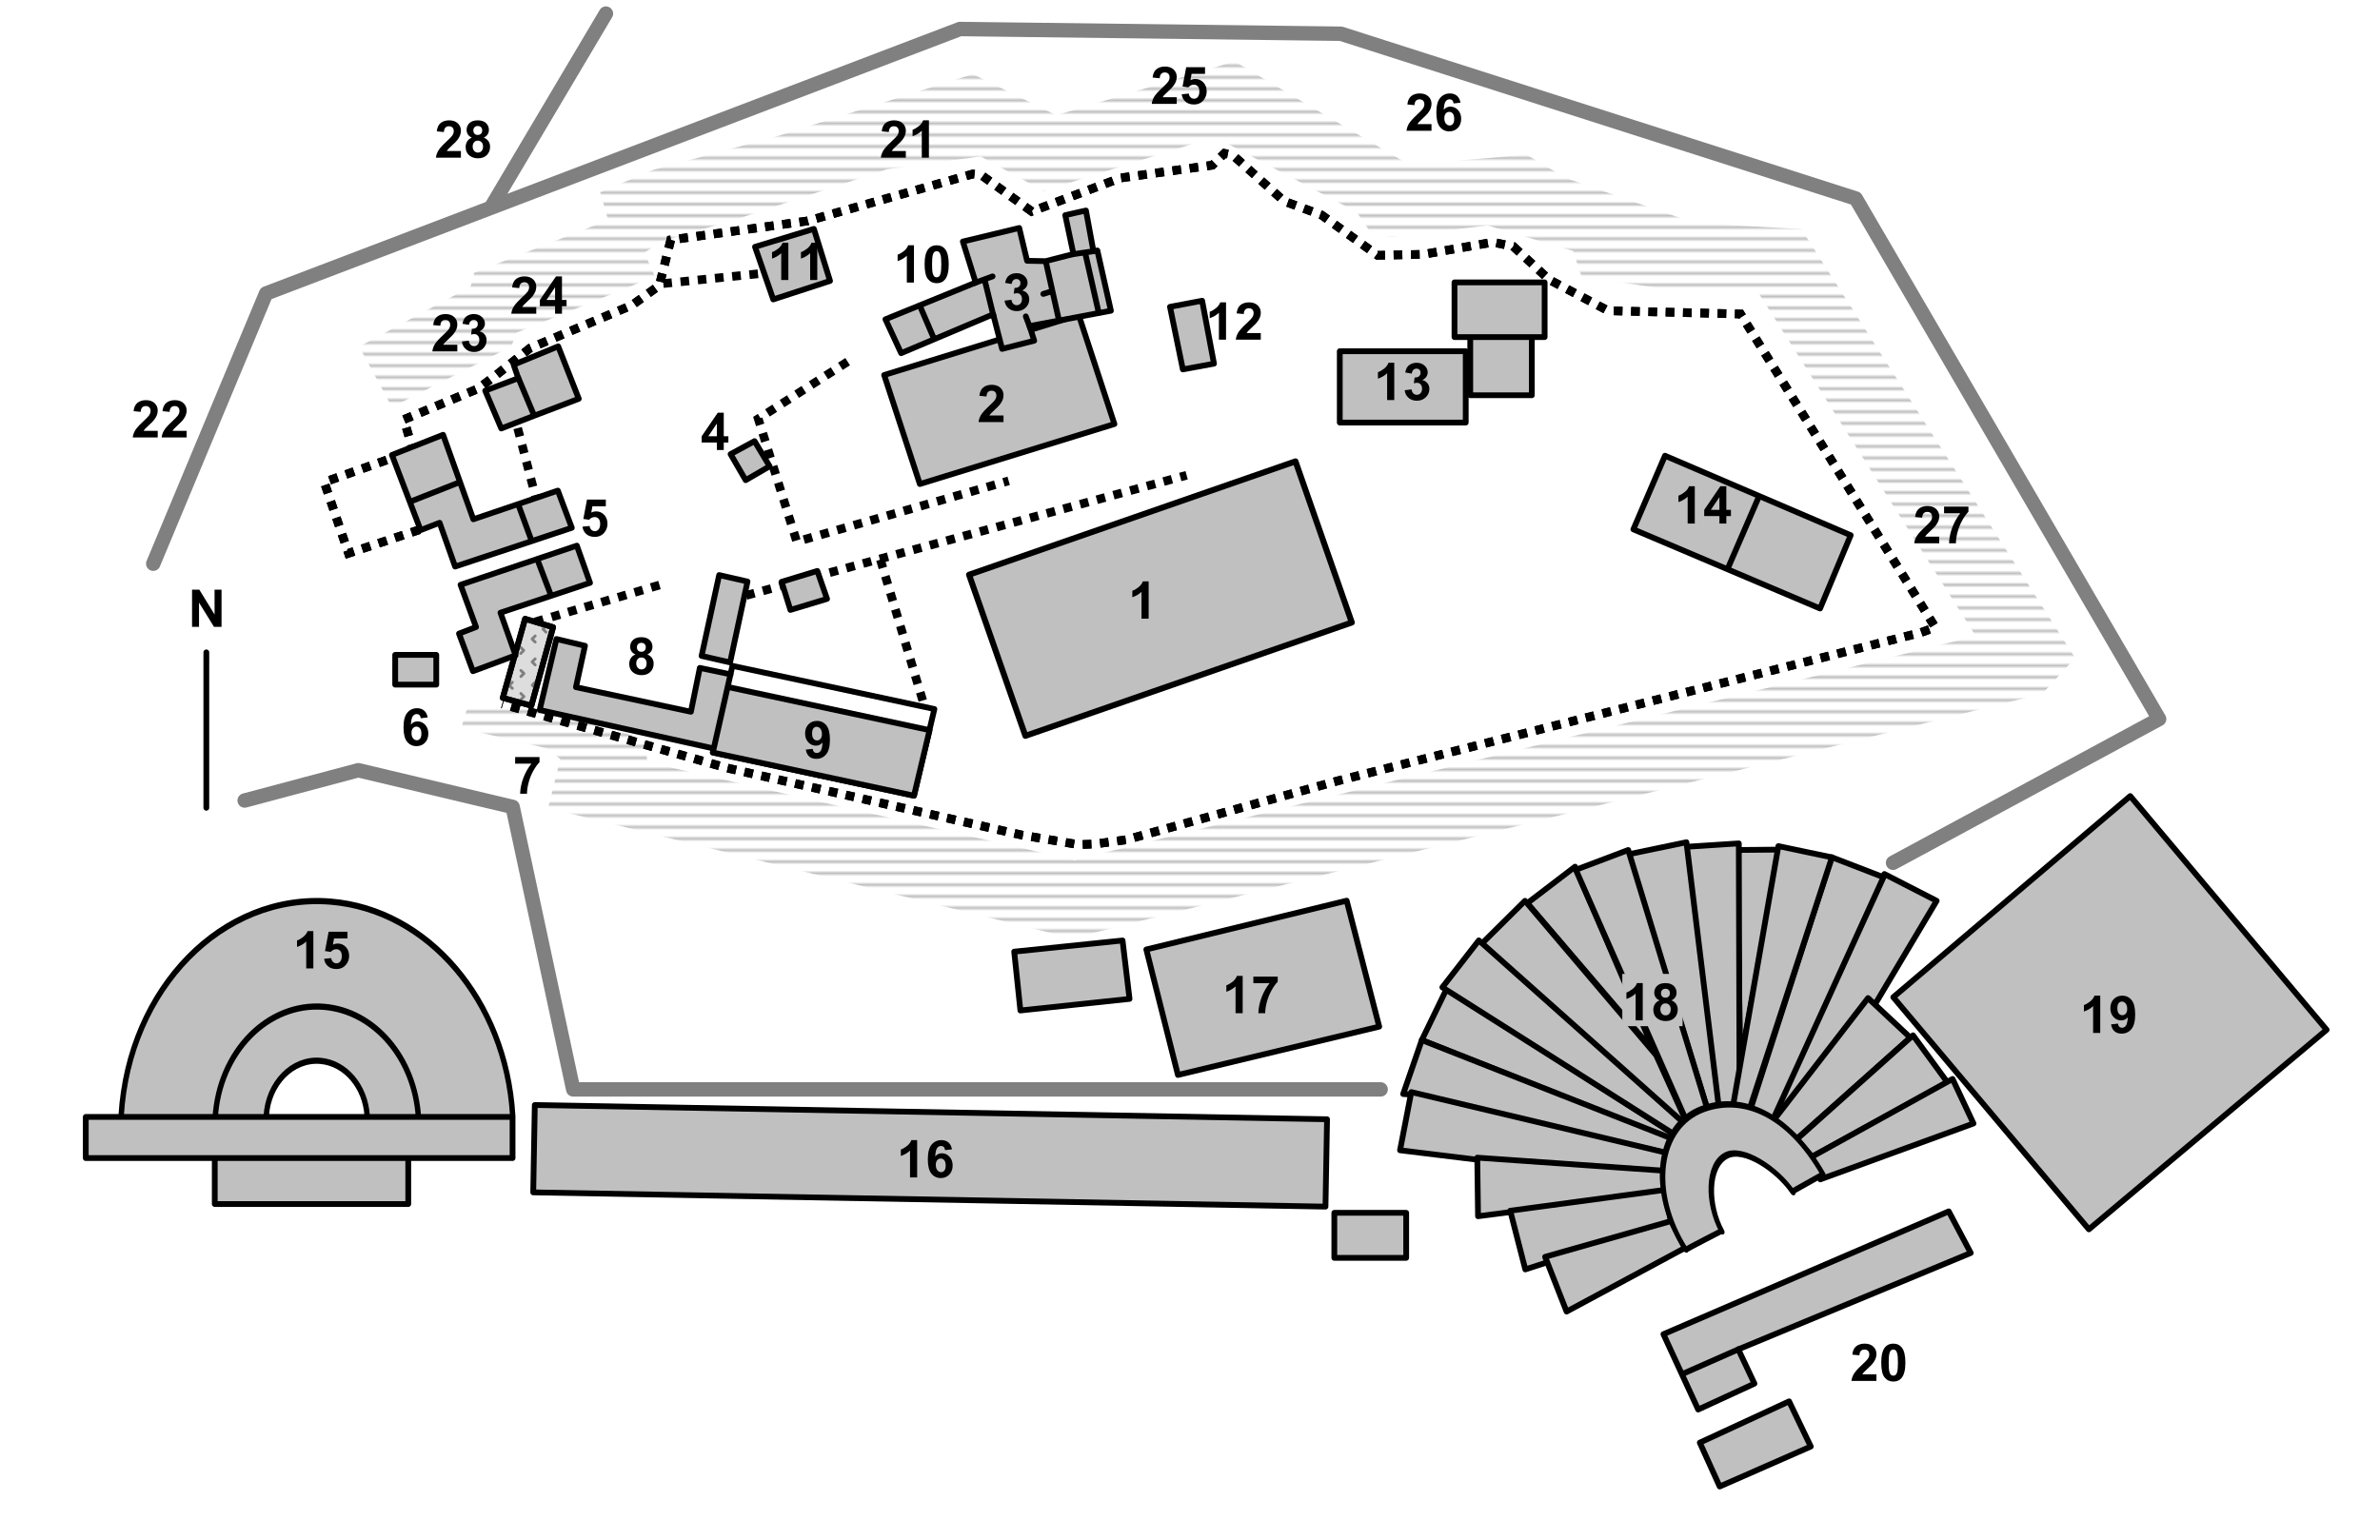 <?xml version="1.0" encoding="UTF-8" standalone="no"?>
<!-- Created with Inkscape (http://www.inkscape.org/) -->

<svg
   xmlns:dc="http://purl.org/dc/elements/1.1/"
   xmlns:cc="http://creativecommons.org/ns#"
   xmlns:rdf="http://www.w3.org/1999/02/22-rdf-syntax-ns#"
   xmlns:svg="http://www.w3.org/2000/svg"
   xmlns="http://www.w3.org/2000/svg"
   xmlns:sodipodi="http://sodipodi.sourceforge.net/DTD/sodipodi-0.dtd"
   xmlns:inkscape="http://www.inkscape.org/namespaces/inkscape"
   id="svg2"
   version="1.1"
   inkscape:version="0.48.1 "
   width="825"
   height="534"
   sodipodi:docname="4444.svg">
  <defs
     id="defs6">
    <marker
       inkscape:stockid="Arrow1Lend"
       orient="auto"
       refY="0.0"
       refX="0.0"
       id="Arrow1Lend"
       style="overflow:visible;">
      <path
         id="path4135"
         d="M 0.0,0.0 L 5.0,-5.0 L -12.5,0.0 L 5.0,5.0 L 0.0,0.0 z "
         style="fill-rule:evenodd;stroke:#000000;stroke-width:1.0pt;marker-start:none;"
         transform="scale(0.8) rotate(180) translate(12.5,0)" />
    </marker>
    <marker
       inkscape:stockid="Arrow1Mend"
       orient="auto"
       refY="0.0"
       refX="0.0"
       id="Arrow1Mend"
       style="overflow:visible;">
      <path
         id="path4141"
         d="M 0.0,0.0 L 5.0,-5.0 L -12.5,0.0 L 5.0,5.0 L 0.0,0.0 z "
         style="fill-rule:evenodd;stroke:#000000;stroke-width:1.0pt;marker-start:none;"
         transform="scale(0.4) rotate(180) translate(10,0)" />
    </marker>
    <pattern
       patternUnits="userSpaceOnUse"
       width="779.886"
       height="4.852"
       patternTransform="translate(35.216,-25.703)"
       id="pattern5318">
      <g
         transform="translate(-62.684,-42.965)"
         id="g5314">
        <path
           style="fill:none;stroke:#c0c0c0;stroke-width:1;stroke-linecap:round;stroke-linejoin:miter;stroke-miterlimit:4;stroke-opacity:1;stroke-dasharray:none"
           d="m 63.26,47.307 778.817,0"
           id="path5294"
           inkscape:connector-curvature="0" />
        <path
           style="fill:none;stroke:#c0c0c0;stroke-width:1;stroke-linecap:round;stroke-linejoin:miter;stroke-miterlimit:4;stroke-opacity:1;stroke-dasharray:none"
           d="m 63.26,43.458 778.817,0"
           id="path5294-3"
           inkscape:connector-curvature="0" />
      </g>
    </pattern>
    <pattern
       patternUnits="userSpaceOnUse"
       width="778.844"
       height="4"
       patternTransform="translate(35.781,-28.719)"
       id="pattern6092">
      <g
         id="g6088"
         transform="translate(-35.781,28.719)">
        <path
           style="fill:none;stroke:#c0c0c0;stroke-width:1;stroke-linecap:butt;stroke-linejoin:miter;stroke-miterlimit:4;stroke-opacity:1;stroke-dasharray:none"
           d="m 35.793,-25.211 778.817,0"
           id="path6066"
           inkscape:connector-curvature="0" />
        <path
           style="fill:none;stroke:#ffffff;stroke-width:3;stroke-linecap:butt;stroke-linejoin:miter;stroke-miterlimit:4;stroke-opacity:1;stroke-dasharray:none"
           d="m 35.793,-27.212 778.817,0"
           id="path6066-9"
           inkscape:connector-curvature="0" />
      </g>
    </pattern>
  </defs>
  <sodipodi:namedview
     pagecolor="#ffffff"
     bordercolor="#666666"
     borderopacity="1"
     objecttolerance="10"
     gridtolerance="10"
     guidetolerance="10"
     inkscape:pageopacity="0"
     inkscape:pageshadow="2"
     inkscape:window-width="1280"
     inkscape:window-height="968"
     id="namedview4"
     showgrid="false"
     showguides="true"
     inkscape:guide-bbox="true"
     inkscape:zoom="1.0193939"
     inkscape:cx="412.5"
     inkscape:cy="267"
     inkscape:window-x="-4"
     inkscape:window-y="-4"
     inkscape:window-maximized="1"
     inkscape:current-layer="svg2" />
  <path
     style="fill:url(#pattern6092);stroke:none;stroke-width:1px;stroke-linecap:butt;stroke-linejoin:miter;stroke-opacity:1;fill-opacity:1"
     d="m 135.843,141.167 -11.338,-20.996 38.632,-20.786 1.26,-4.829 46.401,-18.266 -2.729,-9.658 18.476,-7.768 43.252,-11.758 67.397,-21.416 28.974,14.277 61.728,-18.686 60.678,35.903 40.522,-3.569 13.857,8.188 44.511,15.537 36.953,2.1 94.901,148.651 -11.338,12.388 -336.354,84.823 -181.615,-45.141 4.199,-17.007 -5.039,-3.779 -29.184,-6.929 c 0,0 1.68,-7.349 2.519,-7.139 0.84,0.21 27.085,-0.63 27.085,-0.63 l 34.643,12.178 0,7.349 148.231,34.013 312.419,-77.685 -75.375,-119.047 -35.063,-1.68 -26.245,-3.989 -2.939,-8.818 -29.604,-8.818 -33.383,3.989 -6.929,-1.26 -5.039,-7.349 -45.141,-23.935 -10.288,-0.21 -53.12,16.797 -21.836,-11.968 -32.334,4.409 -51.23,17.007 -27.505,8.188 -5.459,3.779 3.569,8.188 -30.234,12.388 -17.637,7.139 -1.89,4.829 z"
     id="path5292"
     inkscape:connector-curvature="0" />
  <path
     style="fill:none;stroke:#000000;stroke-width:3;stroke-linecap:butt;stroke-linejoin:miter;stroke-miterlimit:4;stroke-opacity:1;stroke-dasharray:3, 3;stroke-dashoffset:0"
     d="m 145.461,183.643 -24.66,8.182 -8.409,-24.66 30.797,-10.91 -3.182,-10.796 25.683,-10.682 5.909,-4.432 12.16,-9.66 35.343,-14.887 9.432,-6.818 3.977,-15.796 47.502,-6.591 57.162,-16.251 2.955,0.341 17.501,12.614 30.797,-11.591 31.82,-4.432 4.205,-4.091 2.841,0.568 17.842,16.023 12.955,4.773 19.433,13.978 15.91,-0.341 24.092,-4.205 7.046,1.477 12.387,11.478 20.455,10.796 45.911,1.136 67.503,108.641 -5,1.818 -201.941,51.366 -73.412,20.455 -10.796,1.477 -5.796,0.227 -19.546,-3.296 -102.391,-23.297 -77.844,-22.16"
     id="path4943-5"
     inkscape:connector-curvature="0" />
  <path
     style="fill:none;stroke:#000000;stroke-width:3;stroke-linecap:butt;stroke-linejoin:miter;stroke-opacity:1;color:#000000;stroke-miterlimit:4;stroke-dasharray:3, 3;stroke-dashoffset:0;marker:none;visibility:visible;display:inline;overflow:visible;enable-background:accumulate"
     d="M 228.596,202.836 184.476,215.917"
     id="path4996"
     inkscape:connector-curvature="0" />
  <path
     style="fill:none;stroke:#000000;stroke-width:3;stroke-linecap:butt;stroke-linejoin:miter;stroke-opacity:1;color:#000000;stroke-miterlimit:4;stroke-dasharray:3, 3;stroke-dashoffset:0;marker:none;visibility:visible;display:inline;overflow:visible;enable-background:accumulate"
     d="m 305.175,194.03 15.514,51.638"
     id="path4988"
     inkscape:connector-curvature="0" />
  <path
     style="fill:none;stroke:#000000;stroke-width:3;stroke-linecap:butt;stroke-linejoin:miter;stroke-opacity:1;color:#000000;stroke-miterlimit:4;stroke-dasharray:3, 3;stroke-dashoffset:0;marker:none;visibility:visible;display:inline;overflow:visible;enable-background:accumulate"
     d="m 258.634,206.441 152.699,-41.665"
     id="path4980"
     inkscape:connector-curvature="0" />
  <path
     style="fill:none;stroke:#000000;stroke-width:3;stroke-linecap:butt;stroke-linejoin:miter;stroke-opacity:1;color:#000000;stroke-miterlimit:4;stroke-dasharray:3, 3;stroke-dashoffset:0;marker:none;visibility:visible;display:inline;overflow:visible;enable-background:accumulate"
     d="m 293.831,125.392 -30.99,19.799 13.343,42.611 73.458,-21.09"
     id="path4972"
     inkscape:connector-curvature="0" />
  <path
     style="fill:none;stroke:#000000;stroke-width:3;stroke-linecap:butt;stroke-linejoin:miter;stroke-opacity:1;color:#000000;stroke-miterlimit:4;stroke-dasharray:3, 3;stroke-dashoffset:0;marker:none;visibility:visible;display:inline;overflow:visible;enable-background:accumulate"
     d="M 186.259,174.552 178.076,143.187"
     id="path4945"
     inkscape:connector-curvature="0" />
  <path
     style="fill:none;stroke:#000000;stroke-width:3;stroke-linecap:butt;stroke-linejoin:miter;stroke-opacity:1;stroke-miterlimit:4;stroke-dasharray:3,3;stroke-dashoffset:0"
     d="m 145.461,183.643 -24.66,8.182 -8.409,-24.66 30.797,-10.91 -3.182,-10.796 25.683,-10.682 5.909,-4.432 12.16,-9.66 35.343,-14.887 9.432,-6.818 3.977,-15.796 47.502,-6.591 57.162,-16.251 2.955,0.341 17.501,12.614 30.797,-11.591 31.82,-4.432 4.205,-4.091 2.841,0.568 17.842,16.023 12.955,4.773 19.433,13.978 15.91,-0.341 24.092,-4.205 7.046,1.477 12.387,11.478 20.455,10.796 45.911,1.136 67.503,108.641 -5,1.818 -201.941,51.366 -73.412,20.455 -10.796,1.477 -5.796,0.227 -19.546,-3.296 -102.391,-23.297 -77.844,-22.16"
     id="path4943"
     inkscape:connector-curvature="0" />
  <path
     style="fill:#dddddd;stroke:#000000;stroke-width:2;stroke-linecap:butt;stroke-linejoin:round;stroke-opacity:1;stroke-miterlimit:4;stroke-dasharray:none;fill-opacity:1"
     d="m 174.285,241.963 7.727,-27.407 9.708,2.906 -7.529,27.209 z"
     id="path4030"
     inkscape:connector-curvature="0" />
  <path
     style="fill:#c0c0c0;stroke:#000000;stroke-width:2;stroke-linecap:butt;stroke-linejoin:round;stroke-opacity:1;stroke-miterlimit:4;stroke-dasharray:none;fill-opacity:1"
     d="m 615.707,389.054 3.781,2.521 30.25,-43.011 21.584,-36.237 -18.118,-9.295 -39.073,85.235 z"
     id="path3956"
     inkscape:connector-curvature="0" />
  <path
     style="fill:#c0c0c0;stroke:#000000;stroke-width:2;stroke-linecap:butt;stroke-linejoin:round;stroke-opacity:1;stroke-miterlimit:4;stroke-dasharray:none;fill-opacity:1"
     d="m 606.569,385.272 8.035,2.836 38.285,-83.974 -17.961,-6.932 z"
     id="path3954"
     inkscape:connector-curvature="0" />
  <path
     style="fill:#c0c0c0;stroke:#000000;stroke-width:2;stroke-linecap:butt;stroke-linejoin:round;stroke-opacity:1;stroke-miterlimit:4;stroke-dasharray:none;fill-opacity:1"
     d="m 603.277,368.687 13.585,-74.115 -14.796,0.135 z"
     id="path3950"
     inkscape:connector-curvature="0" />
  <path
     style="fill:#c0c0c0;fill-opacity:1;stroke:#000000;stroke-width:2;stroke-linecap:butt;stroke-linejoin:round;stroke-miterlimit:4;stroke-opacity:1;stroke-dasharray:none"
     d="m 595.206,384.022 5.784,-0.135 2.018,-0.135 -0.269,-91.332 -18.697,1.211 z"
     id="path3948"
     inkscape:connector-curvature="0"
     sodipodi:nodetypes="cccccc" />
  <path
     style="fill:#c0c0c0;stroke:#000000;stroke-width:2;stroke-linecap:butt;stroke-linejoin:round;stroke-opacity:1;stroke-miterlimit:4;stroke-dasharray:none;fill-opacity:1"
     d="m 591.843,384.56 4.035,-0.135 -11.299,-92.408 -20.042,4.17 z"
     id="path3946"
     inkscape:connector-curvature="0" />
  <path
     style="fill:#c0c0c0;stroke:#000000;stroke-width:2;stroke-linecap:butt;stroke-linejoin:round;stroke-opacity:1;stroke-miterlimit:4;stroke-dasharray:none;fill-opacity:1"
     d="M 573.55,364.787 545.976,300.491 529.431,313.135 z"
     id="path3942"
     inkscape:connector-curvature="0" />
  <path
     style="fill:#c0c0c0;stroke:#000000;stroke-width:2;stroke-linecap:butt;stroke-linejoin:round;stroke-opacity:1;stroke-miterlimit:4;stroke-dasharray:none;fill-opacity:1"
     d="m 584.714,389.267 -10.626,-23.405 -45.464,-53.535 -15.469,15.334 c 0,0 69.407,62.413 69.945,62.413 0.538,0 1.614,-0.807 1.614,-0.807 z"
     id="path3940"
     inkscape:connector-curvature="0" />
  <path
     style="fill:#c0c0c0;stroke:#000000;stroke-width:2;stroke-linecap:butt;stroke-linejoin:round;stroke-opacity:1;stroke-miterlimit:4;stroke-dasharray:none;fill-opacity:1"
     d="m 580.276,395.32 0.673,-1.614 -79.495,-50.845 -8.609,17.755 z"
     id="path3936"
     inkscape:connector-curvature="0" />
  <path
     style="fill:#c0c0c0;stroke:#000000;stroke-width:2;stroke-linecap:butt;stroke-linejoin:round;stroke-opacity:1;stroke-miterlimit:4;stroke-dasharray:none;fill-opacity:1"
     d="m 578.527,400.028 1.749,-4.977 -87.431,-34.435 -6.456,18.697 3.901,0.269 z"
     id="path3934"
     inkscape:connector-curvature="0" />
  <path
     style="fill:#c0c0c0;stroke:#000000;stroke-width:2;stroke-linecap:butt;stroke-linejoin:round;stroke-opacity:1;stroke-miterlimit:4;stroke-dasharray:none;fill-opacity:1"
     d="m 577.316,406.888 1.211,-6.995 -89.315,-21.253 -3.901,20.176 28.651,3.497 z"
     id="path3932"
     inkscape:connector-curvature="0" />
  <path
     transform="matrix(0.944,-0.33,0.33,0.944,0,0)"
     style="color:#000000;fill:#c0c0c0;stroke:#000000;stroke-width:2.069;stroke-linecap:round;stroke-linejoin:round;stroke-miterlimit:4;stroke-opacity:1;stroke-dashoffset:0;marker:none;visibility:visible;display:inline;overflow:visible;enable-background:accumulate;fill-opacity:1"
     inkscape:transform-center-x="-35.436015"
     inkscape:transform-center-y="-43.194458"
     d="m 251.331,298.943 119.788,0.238 0,59.186 -119.788,-0.238 z"
     id="rect3755"
     inkscape:connector-curvature="0"
     sodipodi:nodetypes="ccccc" />
  <path
     style="fill:#c0c0c0;stroke:#000000;stroke-width:2;stroke-linecap:butt;stroke-linejoin:round;stroke-opacity:1;stroke-miterlimit:4;stroke-dasharray:none;fill-opacity:1"
     d="m 306.483,130.024 12.374,37.801 67.443,-20.804 -12.374,-37.801 z"
     id="path3758"
     inkscape:connector-curvature="0" />
  <path
     style="fill:#c0c0c0;stroke:#000000;stroke-width:2;stroke-linecap:butt;stroke-linejoin:round;stroke-opacity:1;stroke-miterlimit:4;stroke-dasharray:none;fill-opacity:1"
     d="m 306.93,110.704 31.287,-12.737 -4.452,-14.221 19.539,-4.699 2.721,11.377 6.43,0.124 9.646,-2.473 -2.844,-13.479 7.172,-1.608 2.597,14.098 1.36,-0.247 4.699,20.899 -28.195,5.317 1.608,5.07 -11.13,2.844 -3.092,-11.995 -31.905,13.479 z"
     id="path3760"
     inkscape:connector-curvature="0" />
  <path
     style="fill:none;stroke:#000000;stroke-width:2;stroke-linecap:round;stroke-linejoin:miter;stroke-opacity:1;stroke-miterlimit:4;stroke-dasharray:none"
     d="m 318.963,106.243 4.752,11.088"
     id="path3762"
     inkscape:connector-curvature="0" />
  <path
     style="fill:none;stroke:#000000;stroke-width:2;stroke-linecap:round;stroke-linejoin:miter;stroke-miterlimit:4;stroke-opacity:1;stroke-dasharray:none"
     d="m 337.783,98.14 6.284,-2.317"
     id="path3764"
     inkscape:connector-curvature="0"
     sodipodi:nodetypes="cc" />
  <path
     style="fill:none;stroke:#000000;stroke-width:2;stroke-linecap:round;stroke-linejoin:miter;stroke-miterlimit:4;stroke-opacity:1;stroke-dasharray:none"
     d="m 341.446,97.562 3.001,12.255"
     id="path3766"
     inkscape:connector-curvature="0" />
  <path
     style="fill:none;stroke:#000000;stroke-width:2;stroke-linecap:round;stroke-linejoin:miter;stroke-miterlimit:4;stroke-opacity:1;stroke-dasharray:none"
     d="m 357.083,113.69 -1.501,-4.002"
     id="path3768"
     inkscape:connector-curvature="0" />
  <path
     style="fill:none;stroke:#000000;stroke-width:2;stroke-linecap:round;stroke-linejoin:miter;stroke-opacity:1;stroke-miterlimit:4;stroke-dasharray:none"
     d="m 362.564,90.903 4.335,19.341"
     id="path3770"
     inkscape:connector-curvature="0" />
  <path
     style="fill:none;stroke:#000000;stroke-width:2;stroke-linecap:round;stroke-linejoin:miter;stroke-opacity:1;stroke-miterlimit:4;stroke-dasharray:none"
     d="m 364.315,101.074 -2.668,0.834"
     id="path3772"
     inkscape:connector-curvature="0" />
  <path
     style="fill:none;stroke:#000000;stroke-width:2;stroke-linecap:round;stroke-linejoin:miter;stroke-miterlimit:4;stroke-opacity:1;stroke-dasharray:none"
     d="m 371.801,88.153 7.233,-1.047"
     id="path3774"
     inkscape:connector-curvature="0"
     sodipodi:nodetypes="cc" />
  <path
     style="fill:none;stroke:#000000;stroke-width:2;stroke-linecap:round;stroke-linejoin:miter;stroke-miterlimit:4;stroke-opacity:1;stroke-dasharray:none"
     d="m 376.233,88.014 4.589,20.23"
     id="path3776"
     inkscape:connector-curvature="0"
     sodipodi:nodetypes="cc" />
  <path
     style="fill:#c0c0c0;stroke:#000000;stroke-width:2;stroke-linecap:butt;stroke-linejoin:round;stroke-opacity:1;stroke-miterlimit:4;stroke-dasharray:none;fill-opacity:1"
     d="m 258.478,166.481 -5.229,-9.023 8.305,-4.511 5.229,8.715 z"
     id="path3778"
     inkscape:connector-curvature="0" />
  <path
     style="fill:#c0c0c0;stroke:#000000;stroke-width:2;stroke-linecap:butt;stroke-linejoin:round;stroke-miterlimit:4;stroke-opacity:1;stroke-dasharray:none;fill-opacity:1"
     d="m 135.858,157.736 9.944,26.07 6.585,-2.553 5.375,15.185 40.448,-13.438 -4.838,-12.9 -29.295,9.944 -10.482,-29.295 z"
     id="path3780"
     inkscape:connector-curvature="0"
     sodipodi:nodetypes="ccccccccc" />
  <path
     style="fill:none;stroke:#000000;stroke-width:2;stroke-linecap:butt;stroke-linejoin:miter;stroke-opacity:1;stroke-miterlimit:4;stroke-dasharray:none"
     d="m 142.04,173.996 17.066,-6.719"
     id="path3782"
     inkscape:connector-curvature="0" />
  <path
     style="fill:none;stroke:#000000;stroke-width:2;stroke-linecap:butt;stroke-linejoin:miter;stroke-opacity:1;stroke-miterlimit:4;stroke-dasharray:none"
     d="m 179.801,175.339 4.3,11.691"
     id="path3784"
     inkscape:connector-curvature="0" />
  <path
     style="fill:#c0c0c0;stroke:#000000;stroke-width:2;stroke-linecap:butt;stroke-linejoin:round;stroke-miterlimit:4;stroke-opacity:1;stroke-dasharray:none;fill-opacity:1"
     d="m 163.944,232.72 -4.838,-13.035 5.913,-2.284 -5.375,-14.647 40.314,-13.572 4.569,12.9 -31.042,10.347 5.241,14.782 z"
     id="path3786"
     inkscape:connector-curvature="0"
     sodipodi:nodetypes="ccccccccc" />
  <path
     style="fill:none;stroke:#000000;stroke-width:2;stroke-linecap:butt;stroke-linejoin:miter;stroke-opacity:1;stroke-miterlimit:4;stroke-dasharray:none"
     d="m 190.82,205.978 -4.435,-11.691"
     id="path3788"
     inkscape:connector-curvature="0" />
  <path
     style="color:#000000;fill:#c0c0c0;fill-opacity:1;fill-rule:nonzero;stroke:#000000;stroke-width:2;stroke-linecap:round;stroke-linejoin:round;stroke-miterlimit:4;stroke-dashoffset:0;stroke-opacity:1;marker:none;visibility:visible;display:inline;overflow:visible;enable-background:accumulate"
     d="m 136.988,227.056 14.239,0 0,10.311 -14.239,0 z"
     id="rect3790" />
  <path
     style="fill:none;stroke:#808080;stroke-width:5;stroke-linecap:round;stroke-linejoin:round;stroke-opacity:1;stroke-miterlimit:4;stroke-dasharray:none"
     d="m 84.811,277.547 39.377,-10.5 53.512,12.722 21.001,97.937 279.877,0"
     id="path3796"
     inkscape:connector-curvature="0" />
  <path
     style="fill:none;stroke:#000000;stroke-width:2;stroke-linecap:butt;stroke-linejoin:miter;stroke-miterlimit:4;stroke-opacity:1;stroke-dasharray:none"
     d="m 189.702,236.211 10.183,2.059"
     id="path3800"
     inkscape:connector-curvature="0"
     sodipodi:nodetypes="cc" />
  <path
     style="fill:none;stroke:#000000;stroke-width:2;stroke-linecap:butt;stroke-linejoin:miter;stroke-miterlimit:4;stroke-opacity:1;stroke-dasharray:none"
     d="m 238.9,246.63 10.858,2.374"
     id="path3802"
     inkscape:connector-curvature="0"
     sodipodi:nodetypes="cc" />
  <path
     style="fill:#ffffff;stroke:#000000;stroke-width:2;stroke-linecap:butt;stroke-linejoin:round;stroke-miterlimit:4;stroke-opacity:1;stroke-dasharray:none"
     d="m 247.339,259.832 -0.239,1.082 69.722,14.965 7.077,-30.046 -70.015,-14.977 -0.826,3.606"
     id="path3004"
     inkscape:connector-curvature="0"
     sodipodi:nodetypes="cccccc" />
  <path
     style="fill:#c0c0c0;stroke:#000000;stroke-width:2;stroke-linecap:butt;stroke-linejoin:round;stroke-miterlimit:4;stroke-opacity:1;stroke-dasharray:none;fill-opacity:1"
     d="m 247.339,259.832 -0.239,1.082 69.722,14.965 5.412,-22.726 -70.015,-14.977"
     id="path3004-1"
     inkscape:connector-curvature="0"
     sodipodi:nodetypes="ccccc" />
  <path
     style="fill:#c0c0c0;stroke:#000000;stroke-width:2;stroke-linecap:butt;stroke-linejoin:round;stroke-miterlimit:4;stroke-opacity:1;stroke-dasharray:none;fill-opacity:1"
     d="m 192.882,221.555 -5.811,24.605 60.338,13.353 5.811,-25.718 -10.633,-2.226 -3.091,15.208 -39.853,-8.525 3.132,-14.349 z"
     id="path3798"
     inkscape:connector-curvature="0"
     sodipodi:nodetypes="ccccccccc" />
  <path
     style="fill:#c0c0c0;stroke:#000000;stroke-width:2;stroke-linecap:butt;stroke-linejoin:round;stroke-opacity:1;stroke-miterlimit:4;stroke-dasharray:none;fill-opacity:1"
     d="M 261.716,85.581 282.127,79.365 287.722,97.392 268.036,103.816 z"
     id="path3792"
     inkscape:connector-curvature="0" />
  <path
     style="fill:#c0c0c0;stroke:#000000;stroke-width:2;stroke-linecap:butt;stroke-linejoin:round;stroke-miterlimit:4;stroke-opacity:1;stroke-dasharray:none;fill-opacity:1"
     d="m 405.567,106.384 11.142,-2.111 4.105,21.815 -10.79,1.994 z"
     id="path3794"
     inkscape:connector-curvature="0"
     sodipodi:nodetypes="ccccc" />
  <path
     style="color:#000000;fill:#c0c0c0;fill-opacity:1;fill-rule:nonzero;stroke:#000000;stroke-width:2;stroke-linecap:round;stroke-linejoin:round;stroke-miterlimit:4;stroke-dashoffset:0;stroke-opacity:1;marker:none;visibility:visible;display:inline;overflow:visible;enable-background:accumulate"
     d="m 464.42,121.773 43.659,0 0,24.736 -43.659,0 z"
     id="rect3796" />
  <path
     style="color:#000000;fill:#c0c0c0;fill-opacity:1;fill-rule:nonzero;stroke:#000000;stroke-width:2;stroke-linecap:round;stroke-linejoin:round;stroke-miterlimit:4;stroke-opacity:1;stroke-dashoffset:0;marker:none;visibility:visible;display:inline;overflow:visible;enable-background:accumulate;stroke-dasharray:none"
     d="m 530.991,117.239 0,19.799 -21.344,0 0,-19.799"
     id="rect3796-7-0"
     inkscape:connector-curvature="0"
     sodipodi:nodetypes="cccc" />
  <path
     style="color:#000000;fill:#c0c0c0;fill-opacity:1;fill-rule:nonzero;stroke:#000000;stroke-width:2;stroke-linecap:round;stroke-linejoin:round;stroke-miterlimit:4;stroke-dashoffset:0;stroke-opacity:1;marker:none;visibility:visible;display:inline;overflow:visible;enable-background:accumulate"
     d="m 504.183,97.903 31.246,0 0,18.962 -31.246,0 z"
     id="rect3796-7" />
  <path
     style="fill:#c0c0c0;stroke:#000000;stroke-width:2;stroke-linecap:butt;stroke-linejoin:round;stroke-opacity:1;stroke-miterlimit:4;stroke-dasharray:none;fill-opacity:1"
     d="m 566.192,183.533 10.956,-25.526 64.379,27.559 -10.617,25.413 z"
     id="path3853"
     inkscape:connector-curvature="0" />
  <path
     style="fill:none;stroke:#000000;stroke-width:2;stroke-linecap:butt;stroke-linejoin:miter;stroke-opacity:1;stroke-miterlimit:4;stroke-dasharray:none"
     d="m 598.833,197.312 10.843,-25.074"
     id="path3855"
     inkscape:connector-curvature="0" />
  <path
     transform="matrix(1.373,0,0,1.572,-82.54,-181.278)"
     style="color:#000000;fill:#c0c0c0;fill-opacity:1;stroke:#000000;stroke-width:1.362;stroke-linecap:round;stroke-linejoin:round;stroke-miterlimit:4;stroke-dashoffset:0;stroke-opacity:1;marker:none;visibility:visible;display:inline;overflow:visible;enable-background:accumulate"
     d="m 90.712,361.356 c 1.909,-28.015 25.583,-49.137 52.877,-47.178 24.603,1.766 44.194,21.837 45.959,47.085"
     id="path3857" />
  <path
     transform="matrix(0.713,0,0,0.816,9.912,92.709)"
     style="color:#000000;fill:none;stroke:#000000;stroke-width:2.622;stroke-linecap:round;stroke-linejoin:round;stroke-miterlimit:4;stroke-dashoffset:0;stroke-opacity:1;marker:none;visibility:visible;display:inline;overflow:visible;enable-background:accumulate"
     d="m 90.712,361.356 c 1.909,-28.015 25.583,-49.137 52.877,-47.178 24.603,1.766 44.194,21.837 45.959,47.085"
     id="path3857-9" />
  <path
     transform="matrix(0.354,0,0,0.406,60.178,240.258)"
     style="color:#000000;fill:#ffffff;stroke:#000000;stroke-width:5.276;stroke-linecap:round;stroke-linejoin:round;stroke-miterlimit:4;stroke-dashoffset:0;stroke-opacity:1;marker:none;visibility:visible;display:inline;overflow:visible;enable-background:accumulate"
     d="m 90.712,361.356 c 1.909,-28.015 25.583,-49.137 52.877,-47.178 24.603,1.766 44.194,21.837 45.959,47.085"
     id="path3857-9-8" />
  <path
     style="color:#000000;fill:#c0c0c0;fill-opacity:1;fill-rule:nonzero;stroke:#000000;stroke-width:2;stroke-linecap:round;stroke-linejoin:round;stroke-miterlimit:4;stroke-opacity:1;stroke-dashoffset:0;marker:none;visibility:visible;display:inline;overflow:visible;enable-background:accumulate"
     d="m 141.519,401.519 0,15.936 -67.073,0 0,-15.936"
     id="rect3915"
     inkscape:connector-curvature="0"
     sodipodi:nodetypes="cccc" />
  <path
     style="color:#000000;fill:#c0c0c0;fill-opacity:1;fill-rule:nonzero;stroke:#000000;stroke-width:2;stroke-linecap:round;stroke-linejoin:round;stroke-miterlimit:4;stroke-dashoffset:0;stroke-opacity:1;marker:none;visibility:visible;display:inline;overflow:visible;enable-background:accumulate"
     d="m 29.731,387.248 147.941,0 0,14.271 -147.941,0 z"
     id="rect3913" />
  <path
     transform="matrix(1,0.018,-0.018,1,0,0)"
     style="color:#000000;fill:#c0c0c0;fill-opacity:1;fill-rule:nonzero;stroke:#000000;stroke-width:2;stroke-linecap:round;stroke-linejoin:round;stroke-miterlimit:4;stroke-dashoffset:0;stroke-opacity:1;marker:none;visibility:visible;display:inline;overflow:visible;enable-background:accumulate"
     inkscape:transform-center-x="-138.57438"
     inkscape:transform-center-y="-13.712334"
     d="m 192.217,379.661 274.624,0 0,30.289 -274.624,0 z"
     id="rect3918" />
  <path
     style="color:#000000;fill:#c0c0c0;fill-opacity:1;fill-rule:nonzero;stroke:#000000;stroke-width:2;stroke-linecap:round;stroke-linejoin:round;stroke-miterlimit:4;stroke-dashoffset:0;stroke-opacity:1;marker:none;visibility:visible;display:inline;overflow:visible;enable-background:accumulate"
     d="m 462.527,420.506 24.909,0 0,15.607 -24.909,0 z"
     id="rect3920" />
  <path
     style="fill:#c0c0c0;stroke:#000000;stroke-width:2;stroke-linecap:butt;stroke-linejoin:round;stroke-miterlimit:4;stroke-opacity:1;stroke-dasharray:none;fill-opacity:1"
     d="m 351.564,329.953 37.557,-3.872 2.42,20.247 -37.832,4.017 z"
     id="path3922"
     inkscape:connector-curvature="0"
     sodipodi:nodetypes="ccccc" />
  <path
     style="fill:#c0c0c0;stroke:#000000;stroke-width:2;stroke-linecap:butt;stroke-linejoin:round;stroke-opacity:1;stroke-miterlimit:4;stroke-dasharray:none;fill-opacity:1"
     d="m 397.36,329.197 69.449,-16.919 11.279,43.668 -69.772,16.758 z"
     id="path3924"
     inkscape:connector-curvature="0" />
  <path
     style="fill:#c0c0c0;stroke:#000000;stroke-width:2;stroke-linecap:butt;stroke-linejoin:round;stroke-opacity:1;stroke-miterlimit:4;stroke-dasharray:none;fill-opacity:1"
     d="m 577.182,413.345 0.269,-7.398 -65.372,-4.573 0.269,20.311 z"
     id="path3930"
     inkscape:connector-curvature="0" />
  <path
     style="fill:#c0c0c0;stroke:#000000;stroke-width:2;stroke-linecap:butt;stroke-linejoin:round;stroke-opacity:1;stroke-miterlimit:4;stroke-dasharray:none;fill-opacity:1"
     d="m 579.237,423.764 -2.092,-11.223 -53.644,7.229 5.231,20.354 z"
     id="path3928"
     inkscape:connector-curvature="0" />
  <path
     style="fill:#c0c0c0;stroke:#000000;stroke-width:2;stroke-linecap:butt;stroke-linejoin:round;stroke-opacity:1;stroke-miterlimit:4;stroke-dasharray:none;fill-opacity:1"
     d="m 584.096,432.661 -41.057,22.079 -7.442,-18.978 43.661,-12.404 z"
     id="path3926"
     inkscape:connector-curvature="0" />
  <path
     style="fill:#c0c0c0;fill-opacity:1;stroke:#000000;stroke-width:2;stroke-linecap:butt;stroke-linejoin:round;stroke-miterlimit:4;stroke-opacity:1;stroke-dasharray:none"
     d="m 580.814,393.572 3.228,-3.901 -71.425,-63.623 -12.644,16.276 z"
     id="path3938"
     inkscape:connector-curvature="0"
     sodipodi:nodetypes="ccccc" />
  <path
     style="fill:#c0c0c0;fill-opacity:1;stroke:#000000;stroke-width:2;stroke-linecap:butt;stroke-linejoin:round;stroke-miterlimit:4;stroke-opacity:1;stroke-dasharray:none"
     d="m 584.849,389.267 6.995,-4.708 -27.44,-89.853 -18.159,6.86 16.194,36.788 8.201,18.632 z"
     id="path3944"
     inkscape:connector-curvature="0"
     sodipodi:nodetypes="ccccccc" />
  <path
     style="fill:#c0c0c0;stroke:#000000;stroke-width:2;stroke-linecap:butt;stroke-linejoin:round;stroke-opacity:1;stroke-miterlimit:4;stroke-dasharray:none;fill-opacity:1"
     d="m 600.721,383.483 5.649,1.345 28.651,-87.566 -18.562,-3.901 z"
     id="path3952"
     inkscape:connector-curvature="0" />
  <path
     style="fill:#c0c0c0;stroke:#000000;stroke-width:2;stroke-linecap:butt;stroke-linejoin:round;stroke-opacity:1;stroke-miterlimit:4;stroke-dasharray:none;fill-opacity:1"
     d="m 614.919,388.266 8.035,6.46 39.23,-34.976 -14.652,-13.707 z"
     id="path3958"
     inkscape:connector-curvature="0" />
  <path
     style="fill:#c0c0c0;stroke:#000000;stroke-width:2;stroke-linecap:butt;stroke-linejoin:round;stroke-opacity:1;stroke-miterlimit:4;stroke-dasharray:none;fill-opacity:1"
     d="m 622.797,395.041 5.357,5.987 46.95,-25.681 -11.974,-16.385 z"
     id="path3962"
     inkscape:connector-curvature="0" />
  <path
     style="fill:#c0c0c0;stroke:#000000;stroke-width:2;stroke-linecap:butt;stroke-linejoin:round;stroke-opacity:1;stroke-miterlimit:4;stroke-dasharray:none;fill-opacity:1"
     d="m 628.154,401.027 2.836,7.878 53.094,-19.379 -7.247,-15.44 z"
     id="path3960"
     inkscape:connector-curvature="0" />
  <path
     transform="matrix(0.465,-0.28,0.396,0.651,399.1,221.951)"
     style="color:#000000;fill:#c0c0c0;fill-opacity:1;stroke:#000000;stroke-width:3.11;stroke-linecap:round;stroke-linejoin:round;stroke-miterlimit:4;stroke-opacity:1;stroke-dashoffset:0;marker:none;visibility:visible;display:inline;overflow:visible;enable-background:accumulate;stroke-dasharray:none"
     d="m 89.214,362.891 c -0.841,-31.372 25.734,-54.884 56.075,-50.707 26.047,3.586 44.983,21.358 43.887,53.549"
     id="path3857-9-82"
     inkscape:connector-curvature="0"
     sodipodi:nodetypes="csc" />
  <path
     transform="matrix(0.231,-0.139,0.197,0.324,503.47,319.953)"
     style="color:#000000;fill:#ffffff;stroke:#000000;stroke-width:6.259;stroke-linecap:round;stroke-linejoin:round;stroke-miterlimit:4;stroke-opacity:1;stroke-dasharray:none;stroke-dashoffset:0;marker:none;visibility:visible;display:inline;overflow:visible;enable-background:accumulate"
     d="m 89.862,368.665 c 1.909,-28.015 27.691,-58.569 55.573,-57.299 24.681,1.124 46.794,34.819 48.559,60.068"
     id="path3857-9-8-4"
     inkscape:connector-curvature="0"
     sodipodi:nodetypes="csc" />
  <path
     style="fill:none;stroke:#000000;stroke-width:2;stroke-linecap:butt;stroke-linejoin:miter;stroke-miterlimit:4;stroke-opacity:1;stroke-dasharray:none"
     d="m 584.124,433.434 c 0.71,-0.532 12.803,-6.741 12.803,-6.741"
     id="path3987"
     inkscape:connector-curvature="0"
     sodipodi:nodetypes="cc" />
  <path
     style="fill:none;stroke:#000000;stroke-width:2;stroke-linecap:butt;stroke-linejoin:miter;stroke-miterlimit:4;stroke-opacity:1;stroke-dasharray:none"
     d="m 621.011,413.267 11.208,-6.303"
     id="path3989"
     inkscape:connector-curvature="0"
     sodipodi:nodetypes="cc" />
  <path
     style="fill:#c0c0c0;stroke:#000000;stroke-width:2;stroke-linecap:butt;stroke-linejoin:round;stroke-opacity:1;stroke-miterlimit:4;stroke-dasharray:none;fill-opacity:1"
     d="m 656.281,345.743 67.806,80.485 82.414,-69.184 -68.081,-81.036 z"
     id="path3991"
     inkscape:connector-curvature="0" />
  <path
     style="fill:#c0c0c0;stroke:#000000;stroke-width:2;stroke-linecap:butt;stroke-linejoin:round;stroke-opacity:1;stroke-miterlimit:4;stroke-dasharray:none;fill-opacity:1"
     d="m 576.609,462.581 12.044,26.125 19.509,-8.991 -5.598,-11.875 80.579,-33.419 -7.634,-14.419 z"
     id="path3993"
     inkscape:connector-curvature="0" />
  <path
     style="fill:none;stroke:#000000;stroke-width:2;stroke-linecap:butt;stroke-linejoin:miter;stroke-miterlimit:4;stroke-opacity:1;stroke-dasharray:none"
     d="m 603.044,467.624 -19.973,8.807"
     id="path3995"
     inkscape:connector-curvature="0"
     sodipodi:nodetypes="cc" />
  <path
     style="fill:#c0c0c0;stroke:#000000;stroke-width:2;stroke-linecap:butt;stroke-linejoin:round;stroke-opacity:1;stroke-miterlimit:4;stroke-dasharray:none;fill-opacity:1"
     d="m 589.222,500.187 6.888,15.207 31.577,-13.865 -7.514,-15.654 z"
     id="path3997"
     inkscape:connector-curvature="0" />
  <path
     style="fill:none;stroke:#808080;stroke-width:5;stroke-linecap:round;stroke-linejoin:round;stroke-opacity:1;color:#000000;stroke-miterlimit:4;stroke-dasharray:none;stroke-dashoffset:0;marker:none;visibility:visible;display:inline;overflow:visible;enable-background:accumulate"
     d="M 53.122,195.44 92.235,101.749 332.739,10.059 464.816,11.696 643.283,68.821 748.435,249.289 656.2,299.136"
     id="path3999"
     inkscape:connector-curvature="0" />
  <path
     style="fill:none;stroke:#808080;stroke-width:5;stroke-linecap:round;stroke-linejoin:round;stroke-opacity:1;color:#000000;stroke-miterlimit:4;stroke-dasharray:none;stroke-dashoffset:0;marker:none;visibility:visible;display:inline;overflow:visible;enable-background:accumulate"
     d="M 210.037,4.716 170.556,71.287"
     id="path4018"
     inkscape:connector-curvature="0" />
  <path
     style="fill:#c0c0c0;fill-opacity:1;stroke:#000000;stroke-width:2;stroke-linecap:butt;stroke-linejoin:round;stroke-miterlimit:4;stroke-opacity:1;stroke-dasharray:none"
     d="m 173.761,148.559 11.246,-4.357 15.622,-5.943 -7.132,-18.17 -15.453,6.368 1.613,4.67 -11.462,4.33 z"
     id="path4026"
     inkscape:connector-curvature="0"
     sodipodi:nodetypes="cccccccc" />
  <path
     style="fill:none;stroke:#000000;stroke-width:2;stroke-linecap:butt;stroke-linejoin:miter;stroke-miterlimit:4;stroke-opacity:1;stroke-dasharray:none"
     d="m 179.47,130.543 5.782,13.784"
     id="path4028"
     inkscape:connector-curvature="0"
     sodipodi:nodetypes="cc" />
  <path
     style="fill:none;stroke:#808080;stroke-width:1px;stroke-linecap:round;stroke-linejoin:round;stroke-opacity:1;fill-opacity:1"
     d="m 185.512,220.499 -1.057,1.057 1.057,1.057"
     id="path4032"
     inkscape:connector-curvature="0" />
  <path
     style="fill:none;stroke:#808080;stroke-width:1px;stroke-linecap:round;stroke-linejoin:round;stroke-opacity:1"
     d="m 185.512,228.424 -1.057,1.057 1.057,1.057"
     id="path4032-1"
     inkscape:connector-curvature="0" />
  <path
     style="fill:none;stroke:#808080;stroke-width:1px;stroke-linecap:round;stroke-linejoin:round;stroke-opacity:1"
     d="m 180.559,232.453 1.057,1.057 -1.057,1.057"
     id="path4032-1-7"
     inkscape:connector-curvature="0" />
  <path
     style="fill:none;stroke:#808080;stroke-width:1px;stroke-linecap:round;stroke-linejoin:round;stroke-opacity:1"
     d="m 180.559,240.444 1.057,1.057 -1.057,1.057"
     id="path4032-1-1"
     inkscape:connector-curvature="0" />
  <path
     style="fill:none;stroke:#808080;stroke-width:1px;stroke-linecap:round;stroke-linejoin:round;stroke-opacity:1"
     d="m 177.587,236.547 -1.057,1.057 1.057,1.057"
     id="path4032-1-15"
     inkscape:connector-curvature="0" />
  <path
     style="fill:none;stroke:#808080;stroke-width:1px;stroke-linecap:round;stroke-linejoin:round;stroke-opacity:1"
     d="m 180.492,224.462 1.057,1.057 -1.057,1.057"
     id="path4032-1-2"
     inkscape:connector-curvature="0" />
  <path
     style="fill:none;stroke:#808080;stroke-width:1px;stroke-linecap:round;stroke-linejoin:round;stroke-opacity:1"
     d="m 189.276,217.065 -1.057,1.057 1.057,1.057"
     id="path4032-1-76"
     inkscape:connector-curvature="0" />
  <path
     style="fill:none;stroke:#808080;stroke-width:1px;stroke-linecap:round;stroke-linejoin:round;stroke-opacity:1"
     d="m 185.578,236.481 -1.057,1.057 1.057,1.057"
     id="path4032-1-14"
     inkscape:connector-curvature="0" />
  <path
     style="fill:none;fill-opacity:1;stroke:#000000;stroke-width:2;stroke-linecap:butt;stroke-linejoin:round;stroke-miterlimit:4;stroke-opacity:1;stroke-dasharray:none"
     d="m 174.285,241.963 7.727,-27.407 9.708,2.906 -7.529,27.209 z"
     id="path4030-2"
     inkscape:connector-curvature="0" />
  <path
     style="fill:#c0c0c0;stroke:#000000;stroke-width:2;stroke-linecap:butt;stroke-linejoin:round;stroke-miterlimit:4;stroke-opacity:1;stroke-dasharray:none;fill-opacity:1"
     d="m 243.2,227.421 6.091,-28.04 9.822,2.25 -6.036,28.04 z"
     id="path4123"
     inkscape:connector-curvature="0"
     sodipodi:nodetypes="ccccc" />
  <path
     style="fill:#c0c0c0;stroke:#000000;stroke-width:2;stroke-linecap:butt;stroke-linejoin:round;stroke-miterlimit:4;stroke-opacity:1;stroke-dasharray:none;fill-opacity:1"
     d="m 270.941,201.715 3.044,9.755 12.701,-3.83 -3.372,-9.689 z"
     id="path4125"
     inkscape:connector-curvature="0"
     sodipodi:nodetypes="ccccc" />
  <path
     style="fill:none;stroke:#000000;stroke-width:2;stroke-linecap:round;stroke-linejoin:miter;stroke-opacity:1;marker-end:url(#Arrow1Mend);stroke-miterlimit:4;stroke-dasharray:none"
     d="m 71.524,280.07 0,-53.89"
     id="path4127"
     inkscape:connector-curvature="0" />
  <path
     style="fill:none;stroke:#000000;stroke-width:3;stroke-linecap:butt;stroke-linejoin:miter;stroke-opacity:1;color:#000000;stroke-miterlimit:4;stroke-dasharray:3, 3;stroke-dashoffset:0;marker:none;visibility:visible;display:inline;overflow:visible;enable-background:accumulate"
     d="m 229.928,98.312 35.681,-3.674"
     id="path4964"
     inkscape:connector-curvature="0" />
  <g
     style="font-size:20px;font-style:normal;font-weight:bold;line-height:125%;letter-spacing:0px;word-spacing:0px;fill:#000000;fill-opacity:1;stroke:none;font-family:Sans;-inkscape-font-specification:Sans Bold"
     id="text5022">
    <path
       d="m 317.92,408.228 -2.47,0 0,-9.308 c -0.902,0.844 -1.966,1.468 -3.19,1.872 l 0,-2.241 c 0.645,-0.211 1.345,-0.611 2.101,-1.2 0.756,-0.589 1.274,-1.276 1.556,-2.061 l 2.004,0 z"
       style="font-size:18px"
       id="path6130" />
    <path
       d="m 329.987,398.498 -2.391,0.264 c -0.059,-0.492 -0.211,-0.855 -0.457,-1.09 -0.246,-0.234 -0.565,-0.352 -0.958,-0.352 -0.521,1e-5 -0.962,0.234 -1.323,0.703 -0.36,0.469 -0.587,1.444 -0.681,2.927 0.615,-0.727 1.38,-1.09 2.294,-1.09 1.031,10e-6 1.915,0.393 2.65,1.178 0.735,0.785 1.103,1.799 1.103,3.041 -1e-5,1.318 -0.387,2.376 -1.16,3.173 -0.773,0.797 -1.767,1.195 -2.979,1.195 -1.301,0 -2.37,-0.505 -3.208,-1.516 -0.838,-1.011 -1.257,-2.667 -1.257,-4.97 0,-2.361 0.437,-4.063 1.31,-5.106 0.873,-1.043 2.007,-1.564 3.401,-1.564 0.979,10e-6 1.789,0.274 2.43,0.822 0.642,0.548 1.05,1.343 1.226,2.386 z m -5.599,5.388 c 0,0.803 0.185,1.422 0.554,1.859 0.369,0.437 0.791,0.655 1.266,0.655 0.457,10e-6 0.838,-0.179 1.143,-0.536 0.305,-0.357 0.457,-0.943 0.457,-1.758 -1e-5,-0.838 -0.164,-1.452 -0.492,-1.841 -0.328,-0.39 -0.738,-0.584 -1.23,-0.584 -0.475,0 -0.876,0.186 -1.204,0.558 -0.328,0.372 -0.492,0.921 -0.492,1.648 z"
       style="font-size:18px"
       id="path6132" />
  </g>
  <g
     style="font-size:20px;font-style:normal;font-weight:bold;line-height:125%;letter-spacing:0px;word-spacing:0px;fill:#000000;fill-opacity:1;stroke:none;font-family:Sans;-inkscape-font-specification:Sans Bold"
     id="text5022-4">
    <path
       d="m 398.165,214.508 -2.47,0 0,-9.308 c -0.902,0.844 -1.966,1.468 -3.19,1.872 l 0,-2.241 c 0.645,-0.211 1.345,-0.611 2.101,-1.2 0.756,-0.589 1.274,-1.276 1.556,-2.061 l 2.004,0 z"
       style="font-size:18px"
       id="path6135" />
  </g>
  <g
     style="font-size:20px;font-style:normal;font-weight:bold;line-height:125%;letter-spacing:0px;word-spacing:0px;fill:#000000;fill-opacity:1;stroke:none;font-family:Sans;-inkscape-font-specification:Sans Bold"
     id="text5022-2">
    <path
       d="m 347.857,144.053 0,2.294 -8.657,0 c 0.094,-0.867 0.375,-1.689 0.844,-2.465 0.469,-0.776 1.395,-1.806 2.777,-3.089 1.113,-1.037 1.796,-1.74 2.048,-2.109 0.34,-0.51 0.51,-1.014 0.51,-1.512 -1e-5,-0.551 -0.148,-0.974 -0.444,-1.27 -0.296,-0.296 -0.705,-0.444 -1.226,-0.444 -0.516,1e-5 -0.926,0.155 -1.23,0.466 -0.305,0.311 -0.48,0.826 -0.527,1.547 l -2.461,-0.246 c 0.146,-1.359 0.606,-2.335 1.38,-2.927 0.773,-0.592 1.74,-0.888 2.9,-0.888 1.271,1e-5 2.271,0.343 2.997,1.028 0.727,0.686 1.09,1.538 1.09,2.558 -10e-6,0.58 -0.104,1.132 -0.312,1.657 -0.208,0.524 -0.538,1.074 -0.989,1.648 -0.299,0.381 -0.838,0.929 -1.617,1.644 -0.779,0.715 -1.273,1.189 -1.481,1.424 -0.208,0.234 -0.376,0.463 -0.505,0.686 z"
       style="font-size:18px"
       id="path6138" />
  </g>
  <g
     style="font-size:20px;font-style:normal;font-weight:bold;line-height:125%;letter-spacing:0px;word-spacing:0px;fill:#000000;fill-opacity:1;stroke:none;font-family:Sans;-inkscape-font-specification:Sans Bold"
     id="text5022-0">
    <path
       d="m 348.223,104.231 2.391,-0.29 c 0.076,0.609 0.281,1.075 0.615,1.397 0.334,0.322 0.738,0.483 1.213,0.483 0.51,0 0.939,-0.193 1.288,-0.58 0.349,-0.387 0.523,-0.908 0.523,-1.564 -10e-6,-0.621 -0.167,-1.113 -0.501,-1.477 -0.334,-0.363 -0.741,-0.545 -1.222,-0.545 -0.316,10e-6 -0.694,0.061 -1.134,0.185 l 0.272,-2.013 c 0.668,0.018 1.178,-0.127 1.529,-0.435 0.352,-0.308 0.527,-0.716 0.527,-1.226 -10e-6,-0.434 -0.129,-0.779 -0.387,-1.037 -0.258,-0.258 -0.601,-0.387 -1.028,-0.387 -0.422,1.1e-5 -0.782,0.146 -1.081,0.439 -0.299,0.293 -0.48,0.721 -0.545,1.283 l -2.276,-0.387 c 0.158,-0.779 0.397,-1.402 0.716,-1.868 0.319,-0.466 0.765,-0.832 1.336,-1.099 0.571,-0.267 1.211,-0.4 1.92,-0.4 1.213,1.3e-5 2.186,0.387 2.918,1.16 0.604,0.633 0.905,1.348 0.905,2.145 -1e-5,1.131 -0.618,2.033 -1.854,2.707 0.738,0.158 1.329,0.513 1.771,1.063 0.442,0.551 0.664,1.216 0.664,1.995 -10e-6,1.131 -0.413,2.095 -1.239,2.892 -0.826,0.797 -1.855,1.195 -3.085,1.195 -1.166,0 -2.133,-0.335 -2.9,-1.006 -0.768,-0.671 -1.213,-1.548 -1.336,-2.632 z"
       style="font-size:18px"
       id="path6141" />
  </g>
  <g
     style="font-size:20px;font-style:normal;font-weight:bold;line-height:125%;letter-spacing:0px;word-spacing:0px;fill:#000000;fill-opacity:1;stroke:none;font-family:Sans;-inkscape-font-specification:Sans Bold"
     id="text5022-1">
    <path
       d="m 248.494,156.022 0,-2.593 -5.273,0 0,-2.162 5.59,-8.183 2.074,0 0,8.174 1.6,0 0,2.171 -1.6,0 0,2.593 z m 0,-4.764 0,-4.403 -2.962,4.403 z"
       style="font-size:18px"
       id="path6144" />
  </g>
  <g
     style="font-size:20px;font-style:normal;font-weight:bold;line-height:125%;letter-spacing:0px;word-spacing:0px;fill:#000000;fill-opacity:1;stroke:none;font-family:Sans;-inkscape-font-specification:Sans Bold"
     id="text5022-7">
    <path
       d="m 201.911,182.611 2.461,-0.255 c 0.07,0.557 0.278,0.998 0.624,1.323 0.346,0.325 0.744,0.488 1.195,0.488 0.516,1e-5 0.952,-0.209 1.31,-0.628 0.357,-0.419 0.536,-1.05 0.536,-1.894 -10e-6,-0.791 -0.177,-1.384 -0.532,-1.78 -0.354,-0.396 -0.816,-0.593 -1.384,-0.593 -0.709,0 -1.345,0.313 -1.907,0.94 l -2.004,-0.29 1.266,-6.706 6.53,0 0,2.312 -4.658,0 -0.387,2.188 c 0.551,-0.275 1.113,-0.413 1.688,-0.413 1.096,0 2.024,0.398 2.786,1.195 0.762,0.797 1.143,1.831 1.143,3.103 -1e-5,1.061 -0.308,2.007 -0.923,2.839 -0.838,1.137 -2.001,1.705 -3.489,1.705 -1.189,0 -2.159,-0.319 -2.909,-0.958 -0.75,-0.639 -1.198,-1.497 -1.345,-2.575 z"
       style="font-size:18px"
       id="path6147" />
  </g>
  <g
     style="font-size:20px;font-style:normal;font-weight:bold;line-height:125%;letter-spacing:0px;word-spacing:0px;fill:#000000;fill-opacity:1;stroke:none;font-family:Sans;-inkscape-font-specification:Sans Bold"
     id="text5022-00">
    <path
       d="m 148.239,248.753 -2.391,0.264 c -0.059,-0.492 -0.211,-0.855 -0.457,-1.09 -0.246,-0.234 -0.565,-0.352 -0.958,-0.352 -0.521,1e-5 -0.962,0.234 -1.323,0.703 -0.36,0.469 -0.587,1.444 -0.681,2.927 0.615,-0.727 1.38,-1.09 2.294,-1.09 1.031,1e-5 1.915,0.393 2.65,1.178 0.735,0.785 1.103,1.799 1.103,3.041 -1e-5,1.318 -0.387,2.376 -1.16,3.173 -0.773,0.797 -1.767,1.195 -2.979,1.195 -1.301,0 -2.37,-0.505 -3.208,-1.516 -0.838,-1.011 -1.257,-2.667 -1.257,-4.97 0,-2.361 0.437,-4.063 1.31,-5.106 0.873,-1.043 2.007,-1.564 3.401,-1.564 0.979,1e-5 1.789,0.274 2.43,0.822 0.642,0.548 1.05,1.343 1.226,2.386 z m -5.599,5.388 c 0,0.803 0.185,1.422 0.554,1.859 0.369,0.437 0.791,0.655 1.266,0.655 0.457,10e-6 0.838,-0.179 1.143,-0.536 0.305,-0.357 0.457,-0.943 0.457,-1.758 -1e-5,-0.838 -0.164,-1.452 -0.492,-1.841 -0.328,-0.39 -0.738,-0.584 -1.23,-0.584 -0.475,0 -0.876,0.186 -1.204,0.558 -0.328,0.372 -0.492,0.921 -0.492,1.648 z"
       style="font-size:18px"
       id="path6150" />
  </g>
  <g
     style="font-size:20px;font-style:normal;font-weight:bold;line-height:125%;letter-spacing:0px;word-spacing:0px;fill:#000000;fill-opacity:1;stroke:none;font-family:Sans;-inkscape-font-specification:Sans Bold"
     id="text5022-8">
    <path
       d="m 178.569,264.777 0,-2.294 8.446,0 0,1.793 c -0.697,0.686 -1.406,1.67 -2.127,2.953 -0.721,1.283 -1.27,2.647 -1.648,4.091 -0.378,1.444 -0.564,2.735 -0.558,3.872 l -2.382,0 c 0.041,-1.781 0.409,-3.598 1.103,-5.449 0.694,-1.852 1.622,-3.507 2.782,-4.966 z"
       style="font-size:18px"
       id="path6153" />
  </g>
  <g
     style="font-size:20px;font-style:normal;font-weight:bold;line-height:125%;letter-spacing:0px;word-spacing:0px;fill:#000000;fill-opacity:1;stroke:none;font-family:Sans;-inkscape-font-specification:Sans Bold"
     id="text5022-12">
    <path
       d="m 220.265,226.904 c -0.639,-0.27 -1.103,-0.64 -1.393,-1.112 -0.29,-0.472 -0.435,-0.989 -0.435,-1.551 0,-0.961 0.335,-1.755 1.006,-2.382 0.671,-0.627 1.625,-0.94 2.861,-0.94 1.225,1e-5 2.175,0.313 2.852,0.94 0.677,0.627 1.015,1.421 1.015,2.382 -10e-6,0.598 -0.155,1.129 -0.466,1.595 -0.311,0.466 -0.747,0.822 -1.31,1.068 0.715,0.287 1.258,0.706 1.63,1.257 0.372,0.551 0.558,1.187 0.558,1.907 -1e-5,1.189 -0.379,2.156 -1.138,2.9 -0.759,0.744 -1.768,1.116 -3.028,1.116 -1.172,0 -2.147,-0.308 -2.927,-0.923 -0.92,-0.727 -1.38,-1.723 -1.38,-2.988 0,-0.697 0.173,-1.337 0.519,-1.92 0.346,-0.583 0.891,-1.033 1.635,-1.349 z m 0.51,-2.487 c 0,0.492 0.139,0.876 0.417,1.151 0.278,0.275 0.649,0.413 1.112,0.413 0.469,0 0.844,-0.139 1.125,-0.417 0.281,-0.278 0.422,-0.664 0.422,-1.156 0,-0.463 -0.139,-0.833 -0.417,-1.112 -0.278,-0.278 -0.646,-0.417 -1.103,-0.417 -0.475,1e-5 -0.853,0.141 -1.134,0.422 -0.281,0.281 -0.422,0.653 -0.422,1.116 z m -0.229,5.52 c -10e-6,0.68 0.174,1.21 0.523,1.591 0.349,0.381 0.784,0.571 1.305,0.571 0.51,1e-5 0.932,-0.183 1.266,-0.549 0.334,-0.366 0.501,-0.895 0.501,-1.586 0,-0.604 -0.17,-1.088 -0.51,-1.455 -0.34,-0.366 -0.771,-0.549 -1.292,-0.549 -0.604,0 -1.053,0.208 -1.349,0.624 -0.296,0.416 -0.444,0.867 -0.444,1.354 z"
       style="font-size:18px"
       id="path6156" />
  </g>
  <g
     style="font-size:20px;font-style:normal;font-weight:bold;line-height:125%;letter-spacing:0px;word-spacing:0px;fill:#000000;fill-opacity:1;stroke:none;font-family:Sans;-inkscape-font-specification:Sans Bold"
     id="text5022-03">
    <path
       d="m 279.324,259.9 2.391,-0.264 c 0.059,0.486 0.211,0.847 0.457,1.081 0.246,0.234 0.571,0.352 0.976,0.352 0.51,0 0.943,-0.234 1.301,-0.703 0.357,-0.469 0.586,-1.441 0.686,-2.918 -0.621,0.721 -1.397,1.081 -2.329,1.081 -1.014,10e-6 -1.888,-0.391 -2.624,-1.173 -0.735,-0.782 -1.103,-1.8 -1.103,-3.054 0,-1.307 0.388,-2.36 1.165,-3.16 0.776,-0.8 1.765,-1.2 2.966,-1.2 1.307,10e-6 2.379,0.505 3.217,1.516 0.838,1.011 1.257,2.673 1.257,4.988 -10e-6,2.355 -0.437,4.055 -1.31,5.098 -0.873,1.043 -2.01,1.564 -3.41,1.564 -1.008,0 -1.822,-0.268 -2.443,-0.804 -0.621,-0.536 -1.02,-1.337 -1.195,-2.404 z m 5.59,-5.396 c 0,-0.797 -0.183,-1.415 -0.549,-1.854 -0.366,-0.439 -0.79,-0.659 -1.27,-0.659 -0.457,1e-5 -0.836,0.18 -1.138,0.541 -0.302,0.36 -0.453,0.951 -0.453,1.771 -1e-5,0.832 0.164,1.443 0.492,1.833 0.328,0.39 0.738,0.584 1.23,0.584 0.475,0 0.875,-0.188 1.2,-0.562 0.325,-0.375 0.488,-0.926 0.488,-1.652 z"
       style="font-size:18px"
       id="path6159" />
  </g>
  <g
     style="font-size:20px;font-style:normal;font-weight:bold;line-height:125%;letter-spacing:0px;word-spacing:0px;fill:#000000;fill-opacity:1;stroke:none;font-family:Sans;-inkscape-font-specification:Sans Bold"
     id="text5022-85">
    <path
       d="m 316.812,97.975 -2.47,0 0,-9.308 c -0.902,0.844 -1.966,1.468 -3.19,1.872 l 0,-2.241 c 0.645,-0.211 1.345,-0.611 2.101,-1.2 0.756,-0.589 1.274,-1.276 1.556,-2.061 l 2.004,0 z"
       style="font-size:18px"
       id="path6162" />
    <path
       d="m 324.687,85.038 c 1.248,1.3e-5 2.224,0.445 2.927,1.336 0.838,1.055 1.257,2.804 1.257,5.247 -10e-6,2.438 -0.422,4.189 -1.266,5.256 -0.697,0.879 -1.67,1.318 -2.918,1.318 -1.254,0 -2.265,-0.482 -3.032,-1.446 -0.768,-0.964 -1.151,-2.682 -1.151,-5.155 0,-2.426 0.422,-4.172 1.266,-5.238 0.697,-0.879 1.67,-1.318 2.918,-1.318 z m 0,2.048 c -0.299,1.1e-5 -0.565,0.095 -0.8,0.286 -0.234,0.19 -0.416,0.532 -0.545,1.024 -0.17,0.639 -0.255,1.714 -0.255,3.226 -1e-5,1.512 0.076,2.55 0.229,3.116 0.152,0.565 0.344,0.942 0.576,1.129 0.231,0.188 0.497,0.281 0.795,0.281 0.299,2e-6 0.565,-0.095 0.8,-0.286 0.234,-0.19 0.416,-0.532 0.545,-1.024 0.17,-0.633 0.255,-1.705 0.255,-3.217 0,-1.512 -0.076,-2.55 -0.229,-3.116 -0.152,-0.565 -0.344,-0.943 -0.576,-1.134 -0.231,-0.19 -0.497,-0.286 -0.795,-0.286 z"
       style="font-size:18px"
       id="path6164" />
  </g>
  <g
     style="font-size:20px;font-style:normal;font-weight:bold;line-height:125%;letter-spacing:0px;word-spacing:0px;fill:#000000;fill-opacity:1;stroke:none;font-family:Sans;-inkscape-font-specification:Sans Bold"
     id="text5022-70">
    <path
       d="m 273.277,97.096 -2.47,0 0,-9.308 c -0.902,0.844 -1.966,1.468 -3.19,1.872 l 0,-2.241 c 0.645,-0.211 1.345,-0.611 2.101,-1.2 0.756,-0.589 1.274,-1.276 1.556,-2.061 l 2.004,0 z"
       style="font-size:18px"
       id="path6167" />
    <path
       d="m 283.297,97.096 -2.47,0 0,-9.308 c -0.902,0.844 -1.966,1.468 -3.19,1.872 l 0,-2.241 c 0.645,-0.211 1.345,-0.611 2.101,-1.2 0.756,-0.589 1.274,-1.276 1.556,-2.061 l 2.004,0 z"
       style="font-size:18px"
       id="path6169" />
  </g>
  <g
     style="font-size:20px;font-style:normal;font-weight:bold;line-height:125%;letter-spacing:0px;word-spacing:0px;fill:#000000;fill-opacity:1;stroke:none;font-family:Sans;-inkscape-font-specification:Sans Bold"
     id="text5022-3">
    <path
       d="m 424.99,117.764 -2.47,0 0,-9.308 c -0.902,0.844 -1.966,1.468 -3.19,1.872 l 0,-2.241 c 0.645,-0.211 1.345,-0.611 2.101,-1.2 0.756,-0.589 1.274,-1.276 1.556,-2.061 l 2.004,0 z"
       style="font-size:18px"
       id="path6172" />
    <path
       d="m 437.031,115.47 0,2.294 -8.657,0 c 0.094,-0.867 0.375,-1.689 0.844,-2.465 0.469,-0.776 1.395,-1.806 2.777,-3.089 1.113,-1.037 1.796,-1.74 2.048,-2.109 0.34,-0.51 0.51,-1.014 0.51,-1.512 0,-0.551 -0.148,-0.974 -0.444,-1.27 -0.296,-0.296 -0.705,-0.444 -1.226,-0.444 -0.516,1e-5 -0.926,0.155 -1.23,0.466 -0.305,0.311 -0.48,0.826 -0.527,1.547 l -2.461,-0.246 c 0.146,-1.359 0.606,-2.335 1.38,-2.927 0.773,-0.592 1.74,-0.888 2.9,-0.888 1.271,1e-5 2.271,0.343 2.997,1.028 0.727,0.686 1.09,1.538 1.09,2.558 -1e-5,0.58 -0.104,1.132 -0.312,1.657 -0.208,0.524 -0.538,1.074 -0.989,1.648 -0.299,0.381 -0.838,0.929 -1.617,1.644 -0.779,0.715 -1.273,1.189 -1.481,1.424 -0.208,0.234 -0.376,0.463 -0.505,0.686 z"
       style="font-size:18px"
       id="path6174" />
  </g>
  <g
     style="font-size:20px;font-style:normal;font-weight:bold;line-height:125%;letter-spacing:0px;word-spacing:0px;fill:#000000;fill-opacity:1;stroke:none;font-family:Sans;-inkscape-font-specification:Sans Bold"
     id="text5022-47">
    <path
       d="m 483.306,138.717 -2.47,0 0,-9.308 c -0.902,0.844 -1.966,1.468 -3.19,1.872 l 0,-2.241 c 0.645,-0.211 1.345,-0.611 2.101,-1.2 0.756,-0.589 1.274,-1.276 1.556,-2.061 l 2.004,0 z"
       style="font-size:18px"
       id="path6177" />
    <path
       d="m 486.918,135.298 2.391,-0.29 c 0.076,0.609 0.281,1.075 0.615,1.397 0.334,0.322 0.738,0.483 1.213,0.483 0.51,0 0.939,-0.193 1.288,-0.58 0.349,-0.387 0.523,-0.908 0.523,-1.564 0,-0.621 -0.167,-1.113 -0.501,-1.477 -0.334,-0.363 -0.741,-0.545 -1.222,-0.545 -0.316,1e-5 -0.694,0.061 -1.134,0.185 l 0.272,-2.013 c 0.668,0.018 1.178,-0.127 1.529,-0.435 0.352,-0.308 0.527,-0.716 0.527,-1.226 -1e-5,-0.434 -0.129,-0.779 -0.387,-1.037 -0.258,-0.258 -0.601,-0.387 -1.028,-0.387 -0.422,1e-5 -0.782,0.146 -1.081,0.439 -0.299,0.293 -0.48,0.721 -0.545,1.283 l -2.276,-0.387 c 0.158,-0.779 0.397,-1.402 0.716,-1.868 0.319,-0.466 0.765,-0.832 1.336,-1.099 0.571,-0.267 1.211,-0.4 1.92,-0.4 1.213,2e-5 2.186,0.387 2.918,1.16 0.604,0.633 0.905,1.348 0.905,2.145 0,1.131 -0.618,2.033 -1.854,2.707 0.738,0.158 1.329,0.513 1.771,1.063 0.442,0.551 0.664,1.216 0.664,1.995 -10e-6,1.131 -0.413,2.095 -1.239,2.892 -0.826,0.797 -1.854,1.195 -3.085,1.195 -1.166,0 -2.133,-0.335 -2.9,-1.006 -0.768,-0.671 -1.213,-1.548 -1.336,-2.632 z"
       style="font-size:18px"
       id="path6179" />
  </g>
  <g
     style="font-size:20px;font-style:normal;font-weight:bold;line-height:125%;letter-spacing:0px;word-spacing:0px;fill:#000000;fill-opacity:1;stroke:none;font-family:Sans;-inkscape-font-specification:Sans Bold"
     id="text5022-71">
    <path
       d="m 587.477,181.526 -2.47,0 0,-9.308 c -0.902,0.844 -1.966,1.468 -3.19,1.872 l 0,-2.241 c 0.645,-0.211 1.345,-0.611 2.101,-1.2 0.756,-0.589 1.274,-1.276 1.556,-2.061 l 2.004,0 z"
       style="font-size:18px"
       id="path6182" />
    <path
       d="m 596.02,181.526 0,-2.593 -5.273,0 0,-2.162 5.59,-8.183 2.074,0 0,8.174 1.6,0 0,2.171 -1.6,0 0,2.593 z m 0,-4.764 0,-4.403 -2.962,4.403 z"
       style="font-size:18px"
       id="path6184" />
  </g>
  <g
     style="font-size:20px;font-style:normal;font-weight:bold;line-height:125%;letter-spacing:0px;word-spacing:0px;fill:#000000;fill-opacity:1;stroke:none;font-family:Sans;-inkscape-font-specification:Sans Bold"
     id="text5022-83">
    <path
       d="m 108.619,335.756 -2.47,0 0,-9.308 c -0.902,0.844 -1.966,1.468 -3.19,1.872 l 0,-2.241 c 0.645,-0.211 1.345,-0.611 2.101,-1.2 0.756,-0.589 1.274,-1.276 1.556,-2.061 l 2.004,0 z"
       style="font-size:18px"
       id="path6187" />
    <path
       d="m 112.354,332.442 2.461,-0.255 c 0.07,0.557 0.278,0.998 0.624,1.323 0.346,0.325 0.744,0.488 1.195,0.488 0.516,0 0.952,-0.209 1.31,-0.628 0.357,-0.419 0.536,-1.05 0.536,-1.894 0,-0.791 -0.177,-1.384 -0.532,-1.78 -0.354,-0.396 -0.816,-0.593 -1.384,-0.593 -0.709,10e-6 -1.345,0.313 -1.907,0.94 l -2.004,-0.29 1.266,-6.706 6.53,0 0,2.312 -4.658,0 -0.387,2.188 c 0.551,-0.275 1.113,-0.413 1.688,-0.413 1.096,10e-6 2.024,0.398 2.786,1.195 0.762,0.797 1.143,1.831 1.143,3.103 -1e-5,1.061 -0.308,2.007 -0.923,2.839 -0.838,1.137 -2.001,1.705 -3.489,1.705 -1.189,0 -2.159,-0.319 -2.909,-0.958 -0.75,-0.639 -1.198,-1.497 -1.345,-2.575 z"
       style="font-size:18px"
       id="path6189" />
  </g>
  <g
     style="font-size:20px;font-style:normal;font-weight:bold;line-height:125%;letter-spacing:0px;word-spacing:0px;fill:#000000;fill-opacity:1;stroke:none;font-family:Sans;-inkscape-font-specification:Sans Bold"
     id="text5022-035">
    <path
       d="m 430.759,351.303 -2.47,0 0,-9.308 c -0.902,0.844 -1.966,1.468 -3.19,1.872 l 0,-2.241 c 0.645,-0.211 1.345,-0.611 2.101,-1.2 0.756,-0.589 1.274,-1.276 1.556,-2.061 l 2.004,0 z"
       style="font-size:18px"
       id="path6192" />
    <path
       d="m 434.46,340.888 0,-2.294 8.446,0 0,1.793 c -0.697,0.686 -1.406,1.67 -2.127,2.953 -0.721,1.283 -1.27,2.647 -1.648,4.091 -0.378,1.444 -0.564,2.735 -0.558,3.872 l -2.382,0 c 0.041,-1.781 0.409,-3.598 1.103,-5.449 0.694,-1.852 1.622,-3.507 2.782,-4.966 z"
       style="font-size:18px"
       id="path6194" />
  </g>
  <path
     style="color:#000000;fill:#c0c0c0;fill-opacity:1;stroke:none;stroke-width:3;marker:none;visibility:visible;display:inline;overflow:visible;enable-background:accumulate"
     d="m 562.353,337.664 20.901,0 0,18.126 -20.901,0 z"
     id="rect5290" />
  <g
     style="font-size:20px;font-style:normal;font-weight:bold;line-height:125%;letter-spacing:0px;word-spacing:0px;fill:#000000;fill-opacity:1;stroke:none;font-family:Sans;-inkscape-font-specification:Sans Bold"
     id="text5022-6">
    <path
       d="m 569.442,353.791 -2.47,0 0,-9.308 c -0.902,0.844 -1.966,1.468 -3.19,1.872 l 0,-2.241 c 0.645,-0.211 1.345,-0.611 2.101,-1.2 0.756,-0.589 1.274,-1.276 1.556,-2.061 l 2.004,0 z"
       style="font-size:18px"
       id="path6198" />
    <path
       d="m 575.26,346.839 c -0.639,-0.27 -1.103,-0.64 -1.393,-1.112 -0.29,-0.472 -0.435,-0.989 -0.435,-1.551 0,-0.961 0.335,-1.755 1.006,-2.382 0.671,-0.627 1.625,-0.94 2.861,-0.94 1.225,1e-5 2.175,0.313 2.852,0.94 0.677,0.627 1.015,1.421 1.015,2.382 -10e-6,0.598 -0.155,1.129 -0.466,1.595 -0.311,0.466 -0.747,0.822 -1.31,1.068 0.715,0.287 1.258,0.706 1.63,1.257 0.372,0.551 0.558,1.187 0.558,1.907 -10e-6,1.189 -0.379,2.156 -1.138,2.9 -0.759,0.744 -1.768,1.116 -3.028,1.116 -1.172,0 -2.147,-0.308 -2.927,-0.923 -0.92,-0.727 -1.38,-1.723 -1.38,-2.988 0,-0.697 0.173,-1.337 0.519,-1.92 0.346,-0.583 0.891,-1.033 1.635,-1.349 z m 0.51,-2.487 c -10e-6,0.492 0.139,0.876 0.417,1.151 0.278,0.275 0.649,0.413 1.112,0.413 0.469,1e-5 0.844,-0.139 1.125,-0.417 0.281,-0.278 0.422,-0.664 0.422,-1.156 -10e-6,-0.463 -0.139,-0.833 -0.417,-1.112 -0.278,-0.278 -0.646,-0.417 -1.103,-0.417 -0.475,10e-6 -0.853,0.141 -1.134,0.422 -0.281,0.281 -0.422,0.653 -0.422,1.116 z m -0.229,5.52 c 0,0.68 0.174,1.21 0.523,1.591 0.349,0.381 0.784,0.571 1.305,0.571 0.51,0 0.932,-0.183 1.266,-0.549 0.334,-0.366 0.501,-0.895 0.501,-1.586 -10e-6,-0.604 -0.17,-1.088 -0.51,-1.455 -0.34,-0.366 -0.771,-0.549 -1.292,-0.549 -0.604,10e-6 -1.053,0.208 -1.349,0.624 -0.296,0.416 -0.444,0.867 -0.444,1.354 z"
       style="font-size:18px"
       id="path6200" />
  </g>
  <g
     style="font-size:20px;font-style:normal;font-weight:bold;line-height:125%;letter-spacing:0px;word-spacing:0px;fill:#000000;fill-opacity:1;stroke:none;font-family:Sans;-inkscape-font-specification:Sans Bold"
     id="text5022-77">
    <path
       d="m 728.025,358.144 -2.47,0 0,-9.308 c -0.902,0.844 -1.966,1.468 -3.19,1.872 l 0,-2.241 c 0.645,-0.211 1.345,-0.611 2.101,-1.2 0.756,-0.589 1.274,-1.276 1.556,-2.061 l 2.004,0 z"
       style="font-size:18px"
       id="path6203" />
    <path
       d="m 731.778,355.165 2.391,-0.264 c 0.059,0.486 0.211,0.847 0.457,1.081 0.246,0.234 0.571,0.352 0.976,0.352 0.51,0 0.943,-0.234 1.301,-0.703 0.357,-0.469 0.586,-1.441 0.686,-2.918 -0.621,0.721 -1.397,1.081 -2.329,1.081 -1.014,0 -1.888,-0.391 -2.624,-1.173 -0.735,-0.782 -1.103,-1.8 -1.103,-3.054 0,-1.307 0.388,-2.36 1.165,-3.16 0.776,-0.8 1.765,-1.2 2.966,-1.2 1.307,2e-5 2.379,0.505 3.217,1.516 0.838,1.011 1.257,2.673 1.257,4.988 -10e-6,2.355 -0.437,4.055 -1.31,5.098 -0.873,1.043 -2.01,1.564 -3.41,1.564 -1.008,0 -1.822,-0.268 -2.443,-0.804 -0.621,-0.536 -1.02,-1.337 -1.195,-2.404 z m 5.59,-5.396 c -1e-5,-0.797 -0.183,-1.415 -0.549,-1.855 -0.366,-0.439 -0.79,-0.659 -1.27,-0.659 -0.457,10e-6 -0.836,0.18 -1.138,0.541 -0.302,0.36 -0.453,0.951 -0.453,1.771 0,0.832 0.164,1.443 0.492,1.833 0.328,0.39 0.738,0.584 1.23,0.584 0.475,1e-5 0.875,-0.187 1.2,-0.562 0.325,-0.375 0.488,-0.926 0.488,-1.652 z"
       style="font-size:18px"
       id="path6205" />
  </g>
  <g
     style="font-size:20px;font-style:normal;font-weight:bold;line-height:125%;letter-spacing:0px;word-spacing:0px;fill:#000000;fill-opacity:1;stroke:none;font-family:Sans;-inkscape-font-specification:Sans Bold"
     id="text5022-16">
    <path
       d="m 650.444,476.497 0,2.294 -8.657,0 c 0.094,-0.867 0.375,-1.689 0.844,-2.465 0.469,-0.776 1.395,-1.806 2.777,-3.089 1.113,-1.037 1.796,-1.74 2.048,-2.109 0.34,-0.51 0.51,-1.014 0.51,-1.512 -10e-6,-0.551 -0.148,-0.974 -0.444,-1.27 -0.296,-0.296 -0.705,-0.444 -1.226,-0.444 -0.516,10e-6 -0.926,0.155 -1.23,0.466 -0.305,0.311 -0.48,0.826 -0.527,1.547 l -2.461,-0.246 c 0.146,-1.359 0.606,-2.335 1.38,-2.927 0.773,-0.592 1.74,-0.888 2.9,-0.888 1.271,2e-5 2.271,0.343 2.997,1.028 0.727,0.686 1.09,1.538 1.09,2.558 -10e-6,0.58 -0.104,1.132 -0.312,1.657 -0.208,0.524 -0.538,1.074 -0.989,1.648 -0.299,0.381 -0.838,0.929 -1.617,1.644 -0.779,0.715 -1.273,1.189 -1.481,1.424 -0.208,0.234 -0.376,0.463 -0.505,0.686 z"
       style="font-size:18px"
       id="path6208" />
    <path
       d="m 656.297,465.854 c 1.248,2e-5 2.224,0.445 2.927,1.336 0.838,1.055 1.257,2.804 1.257,5.247 0,2.438 -0.422,4.189 -1.266,5.256 -0.697,0.879 -1.67,1.318 -2.918,1.318 -1.254,0 -2.265,-0.482 -3.032,-1.446 -0.768,-0.964 -1.151,-2.682 -1.151,-5.155 0,-2.426 0.422,-4.172 1.266,-5.238 0.697,-0.879 1.67,-1.318 2.918,-1.318 z m 0,2.048 c -0.299,10e-6 -0.565,0.095 -0.8,0.286 -0.234,0.19 -0.416,0.532 -0.545,1.024 -0.17,0.639 -0.255,1.714 -0.255,3.226 0,1.512 0.076,2.55 0.229,3.116 0.152,0.565 0.344,0.942 0.576,1.129 0.231,0.188 0.497,0.281 0.795,0.281 0.299,0 0.565,-0.095 0.8,-0.286 0.234,-0.19 0.416,-0.532 0.545,-1.024 0.17,-0.633 0.255,-1.705 0.255,-3.217 -10e-6,-1.512 -0.076,-2.55 -0.229,-3.116 -0.152,-0.565 -0.344,-0.943 -0.576,-1.134 -0.231,-0.19 -0.497,-0.286 -0.795,-0.286 z"
       style="font-size:18px"
       id="path6210" />
  </g>
  <g
     style="font-size:20px;font-style:normal;font-weight:bold;line-height:125%;letter-spacing:0px;word-spacing:0px;fill:#000000;fill-opacity:1;stroke:none;font-family:Sans;-inkscape-font-specification:Sans Bold"
     id="text5022-72">
    <path
       d="m 313.999,52.366 0,2.294 -8.657,0 c 0.094,-0.867 0.375,-1.689 0.844,-2.465 0.469,-0.776 1.395,-1.806 2.777,-3.089 1.113,-1.037 1.796,-1.74 2.048,-2.109 0.34,-0.51 0.51,-1.014 0.51,-1.512 0,-0.551 -0.148,-0.974 -0.444,-1.27 -0.296,-0.296 -0.705,-0.444 -1.226,-0.444 -0.516,1.1e-5 -0.926,0.155 -1.23,0.466 -0.305,0.311 -0.48,0.826 -0.527,1.547 l -2.461,-0.246 c 0.146,-1.359 0.606,-2.335 1.38,-2.927 0.773,-0.592 1.74,-0.888 2.9,-0.888 1.271,1.3e-5 2.271,0.343 2.997,1.028 0.727,0.686 1.09,1.538 1.09,2.558 -1e-5,0.58 -0.104,1.132 -0.312,1.657 -0.208,0.524 -0.538,1.074 -0.989,1.648 -0.299,0.381 -0.838,0.929 -1.617,1.644 -0.779,0.715 -1.273,1.189 -1.481,1.424 -0.208,0.234 -0.376,0.463 -0.505,0.686 z"
       style="font-size:18px"
       id="path6213" />
    <path
       d="m 321.997,54.66 -2.47,0 0,-9.308 c -0.902,0.844 -1.966,1.468 -3.19,1.872 l 0,-2.241 c 0.645,-0.211 1.345,-0.611 2.101,-1.2 0.756,-0.589 1.274,-1.276 1.556,-2.061 l 2.004,0 z"
       style="font-size:18px"
       id="path6215" />
  </g>
  <g
     style="font-size:20px;font-style:normal;font-weight:bold;line-height:125%;letter-spacing:0px;word-spacing:0px;fill:#000000;fill-opacity:1;stroke:none;font-family:Sans;-inkscape-font-specification:Sans Bold"
     id="text5022-13">
    <path
       d="m 54.67,149.381 0,2.294 -8.657,0 c 0.094,-0.867 0.375,-1.689 0.844,-2.465 0.469,-0.776 1.395,-1.806 2.777,-3.089 1.113,-1.037 1.796,-1.74 2.048,-2.109 0.34,-0.51 0.51,-1.014 0.51,-1.512 -6e-6,-0.551 -0.148,-0.974 -0.444,-1.27 -0.296,-0.296 -0.705,-0.444 -1.226,-0.444 -0.516,10e-6 -0.926,0.155 -1.23,0.466 -0.305,0.311 -0.48,0.826 -0.527,1.547 l -2.461,-0.246 c 0.146,-1.359 0.606,-2.335 1.38,-2.927 0.773,-0.592 1.74,-0.888 2.9,-0.888 1.271,1e-5 2.271,0.343 2.997,1.028 0.727,0.686 1.09,1.538 1.09,2.558 -9e-6,0.58 -0.104,1.132 -0.312,1.657 -0.208,0.524 -0.538,1.074 -0.989,1.648 -0.299,0.381 -0.838,0.929 -1.617,1.644 -0.779,0.715 -1.273,1.189 -1.481,1.424 -0.208,0.234 -0.376,0.463 -0.505,0.686 z"
       style="font-size:18px"
       id="path6218" />
    <path
       d="m 64.689,149.381 0,2.294 -8.657,0 c 0.094,-0.867 0.375,-1.689 0.844,-2.465 0.469,-0.776 1.395,-1.806 2.777,-3.089 1.113,-1.037 1.796,-1.74 2.048,-2.109 0.34,-0.51 0.51,-1.014 0.51,-1.512 -6e-6,-0.551 -0.148,-0.974 -0.444,-1.27 -0.296,-0.296 -0.705,-0.444 -1.226,-0.444 -0.516,10e-6 -0.926,0.155 -1.23,0.466 -0.305,0.311 -0.48,0.826 -0.527,1.547 l -2.461,-0.246 c 0.146,-1.359 0.606,-2.335 1.38,-2.927 0.773,-0.592 1.74,-0.888 2.9,-0.888 1.271,1e-5 2.271,0.343 2.997,1.028 0.727,0.686 1.09,1.538 1.09,2.558 -9e-6,0.58 -0.104,1.132 -0.312,1.657 -0.208,0.524 -0.538,1.074 -0.989,1.648 -0.299,0.381 -0.838,0.929 -1.617,1.644 -0.779,0.715 -1.273,1.189 -1.481,1.424 -0.208,0.234 -0.376,0.463 -0.505,0.686 z"
       style="font-size:18px"
       id="path6220" />
  </g>
  <g
     style="font-size:20px;font-style:normal;font-weight:bold;line-height:125%;letter-spacing:0px;word-spacing:0px;fill:#000000;fill-opacity:1;stroke:none;font-family:Sans;-inkscape-font-specification:Sans Bold"
     id="text5022-46">
    <path
       d="m 185.889,106.471 0,2.294 -8.657,0 c 0.094,-0.867 0.375,-1.689 0.844,-2.465 0.469,-0.776 1.395,-1.806 2.777,-3.089 1.113,-1.037 1.796,-1.74 2.048,-2.109 0.34,-0.51 0.51,-1.014 0.51,-1.512 -1e-5,-0.551 -0.148,-0.974 -0.444,-1.27 -0.296,-0.296 -0.705,-0.444 -1.226,-0.444 -0.516,1.1e-5 -0.926,0.155 -1.23,0.466 -0.305,0.311 -0.48,0.826 -0.527,1.547 L 177.522,99.642 c 0.146,-1.359 0.606,-2.335 1.38,-2.927 0.773,-0.592 1.74,-0.888 2.9,-0.888 1.271,1.3e-5 2.271,0.343 2.997,1.028 0.727,0.686 1.09,1.538 1.09,2.558 -1e-5,0.58 -0.104,1.132 -0.312,1.657 -0.208,0.524 -0.538,1.074 -0.989,1.648 -0.299,0.381 -0.838,0.929 -1.617,1.644 -0.779,0.715 -1.273,1.189 -1.481,1.424 -0.208,0.234 -0.376,0.463 -0.505,0.686 z"
       style="font-size:18px"
       id="path6223" />
    <path
       d="m 192.411,108.765 0,-2.593 -5.273,0 0,-2.162 5.59,-8.183 2.074,0 0,8.174 1.6,0 0,2.171 -1.6,0 0,2.593 z m 0,-4.764 0,-4.403 -2.962,4.403 z"
       style="font-size:18px"
       id="path6225" />
  </g>
  <g
     style="font-size:20px;font-style:normal;font-weight:bold;line-height:125%;letter-spacing:0px;word-spacing:0px;fill:#000000;fill-opacity:1;stroke:none;font-family:Sans;-inkscape-font-specification:Sans Bold"
     id="text5022-5">
    <path
       d="m 158.526,119.531 0,2.294 -8.657,0 c 0.094,-0.867 0.375,-1.689 0.844,-2.465 0.469,-0.776 1.395,-1.806 2.777,-3.089 1.113,-1.037 1.796,-1.74 2.048,-2.109 0.34,-0.51 0.51,-1.014 0.51,-1.512 -1e-5,-0.551 -0.148,-0.974 -0.444,-1.27 -0.296,-0.296 -0.705,-0.444 -1.226,-0.444 -0.516,1e-5 -0.926,0.155 -1.23,0.466 -0.305,0.311 -0.48,0.826 -0.527,1.547 l -2.461,-0.246 c 0.146,-1.359 0.606,-2.335 1.38,-2.927 0.773,-0.592 1.74,-0.888 2.9,-0.888 1.271,10e-6 2.271,0.343 2.997,1.028 0.727,0.686 1.09,1.538 1.09,2.558 -1e-5,0.58 -0.104,1.132 -0.312,1.657 -0.208,0.524 -0.538,1.074 -0.989,1.648 -0.299,0.381 -0.838,0.929 -1.617,1.644 -0.779,0.715 -1.273,1.189 -1.481,1.424 -0.208,0.234 -0.376,0.463 -0.505,0.686 z"
       style="font-size:18px"
       id="path6228" />
    <path
       d="m 160.117,118.406 2.391,-0.29 c 0.076,0.609 0.281,1.075 0.615,1.397 0.334,0.322 0.738,0.483 1.213,0.483 0.51,0 0.939,-0.193 1.288,-0.58 0.349,-0.387 0.523,-0.908 0.523,-1.564 -1e-5,-0.621 -0.167,-1.113 -0.501,-1.477 -0.334,-0.363 -0.741,-0.545 -1.222,-0.545 -0.316,0 -0.694,0.061 -1.134,0.185 l 0.272,-2.013 c 0.668,0.018 1.178,-0.127 1.529,-0.435 0.352,-0.308 0.527,-0.716 0.527,-1.226 -1e-5,-0.434 -0.129,-0.779 -0.387,-1.037 -0.258,-0.258 -0.601,-0.387 -1.028,-0.387 -0.422,1e-5 -0.782,0.146 -1.081,0.439 -0.299,0.293 -0.48,0.721 -0.545,1.283 l -2.276,-0.387 c 0.158,-0.779 0.397,-1.402 0.716,-1.868 0.319,-0.466 0.765,-0.832 1.336,-1.099 0.571,-0.267 1.211,-0.4 1.92,-0.4 1.213,10e-6 2.186,0.387 2.918,1.16 0.604,0.633 0.905,1.348 0.905,2.145 -1e-5,1.131 -0.618,2.033 -1.854,2.707 0.738,0.158 1.329,0.513 1.771,1.063 0.442,0.551 0.664,1.216 0.664,1.995 -1e-5,1.131 -0.413,2.095 -1.239,2.892 -0.826,0.797 -1.855,1.195 -3.085,1.195 -1.166,0 -2.133,-0.335 -2.9,-1.006 -0.768,-0.671 -1.213,-1.548 -1.336,-2.632 z"
       style="font-size:18px"
       id="path6230" />
  </g>
  <g
     style="font-size:20px;font-style:normal;font-weight:bold;line-height:125%;letter-spacing:0px;word-spacing:0px;fill:#000000;fill-opacity:1;stroke:none;font-family:Sans;-inkscape-font-specification:Sans Bold"
     id="text5022-10">
    <path
       d="m 407.905,33.709 0,2.294 -8.657,0 c 0.094,-0.867 0.375,-1.689 0.844,-2.465 0.469,-0.776 1.395,-1.806 2.777,-3.089 1.113,-1.037 1.796,-1.74 2.048,-2.109 0.34,-0.51 0.51,-1.014 0.51,-1.512 -10e-6,-0.551 -0.148,-0.974 -0.444,-1.27 -0.296,-0.296 -0.705,-0.444 -1.226,-0.444 -0.516,1.1e-5 -0.926,0.155 -1.23,0.466 -0.305,0.311 -0.48,0.826 -0.527,1.547 l -2.461,-0.246 c 0.146,-1.359 0.606,-2.335 1.38,-2.927 0.773,-0.592 1.74,-0.888 2.9,-0.888 1.271,1.3e-5 2.271,0.343 2.997,1.028 0.727,0.686 1.09,1.538 1.09,2.558 -10e-6,0.58 -0.104,1.132 -0.312,1.657 -0.208,0.524 -0.538,1.074 -0.989,1.648 -0.299,0.381 -0.838,0.929 -1.617,1.644 -0.779,0.715 -1.273,1.189 -1.481,1.424 -0.208,0.234 -0.376,0.463 -0.505,0.686 z"
       style="font-size:18px"
       id="path6233" />
    <path
       d="m 409.619,32.69 2.461,-0.255 c 0.07,0.557 0.278,0.998 0.624,1.323 0.346,0.325 0.744,0.488 1.195,0.488 0.516,2e-6 0.952,-0.209 1.31,-0.628 0.357,-0.419 0.536,-1.05 0.536,-1.894 -10e-6,-0.791 -0.177,-1.384 -0.532,-1.78 -0.354,-0.396 -0.816,-0.593 -1.384,-0.593 -0.709,7e-6 -1.345,0.313 -1.907,0.94 l -2.004,-0.29 1.266,-6.706 6.53,0 0,2.312 -4.658,0 -0.387,2.188 c 0.551,-0.275 1.113,-0.413 1.688,-0.413 1.096,9e-6 2.024,0.398 2.786,1.195 0.762,0.797 1.143,1.831 1.143,3.103 0,1.061 -0.308,2.007 -0.923,2.839 -0.838,1.137 -2.001,1.705 -3.489,1.705 -1.189,0 -2.159,-0.319 -2.909,-0.958 -0.75,-0.639 -1.198,-1.497 -1.345,-2.575 z"
       style="font-size:18px"
       id="path6235" />
  </g>
  <g
     style="font-size:20px;font-style:normal;font-weight:bold;line-height:125%;letter-spacing:0px;word-spacing:0px;fill:#000000;fill-opacity:1;stroke:none;font-family:Sans;-inkscape-font-specification:Sans Bold"
     id="text5022-55">
    <path
       d="m 496.214,43.038 0,2.294 -8.657,0 c 0.094,-0.867 0.375,-1.689 0.844,-2.465 0.469,-0.776 1.395,-1.806 2.777,-3.089 1.113,-1.037 1.796,-1.74 2.048,-2.109 0.34,-0.51 0.51,-1.014 0.51,-1.512 -10e-6,-0.551 -0.148,-0.974 -0.444,-1.27 -0.296,-0.296 -0.705,-0.444 -1.226,-0.444 -0.516,1.1e-5 -0.926,0.155 -1.23,0.466 -0.305,0.311 -0.48,0.826 -0.527,1.547 l -2.461,-0.246 c 0.146,-1.359 0.606,-2.335 1.38,-2.927 0.773,-0.592 1.74,-0.888 2.9,-0.888 1.271,1.3e-5 2.271,0.343 2.997,1.028 0.727,0.686 1.09,1.538 1.09,2.558 -1e-5,0.58 -0.104,1.132 -0.312,1.657 -0.208,0.524 -0.538,1.074 -0.989,1.648 -0.299,0.381 -0.838,0.929 -1.617,1.644 -0.779,0.715 -1.273,1.189 -1.481,1.424 -0.208,0.234 -0.376,0.463 -0.505,0.686 z"
       style="font-size:18px"
       id="path6238" />
    <path
       d="m 506.26,35.602 -2.391,0.264 c -0.059,-0.492 -0.211,-0.855 -0.457,-1.09 -0.246,-0.234 -0.565,-0.352 -0.958,-0.352 -0.521,1.1e-5 -0.962,0.234 -1.323,0.703 -0.36,0.469 -0.587,1.444 -0.681,2.927 0.615,-0.727 1.38,-1.09 2.294,-1.09 1.031,8e-6 1.915,0.393 2.65,1.178 0.735,0.785 1.103,1.799 1.103,3.041 -10e-6,1.318 -0.387,2.376 -1.16,3.173 -0.773,0.797 -1.767,1.195 -2.979,1.195 -1.301,0 -2.37,-0.505 -3.208,-1.516 -0.838,-1.011 -1.257,-2.667 -1.257,-4.97 0,-2.361 0.437,-4.063 1.31,-5.106 0.873,-1.043 2.007,-1.564 3.401,-1.564 0.979,1.3e-5 1.789,0.274 2.43,0.822 0.642,0.548 1.05,1.343 1.226,2.386 z m -5.599,5.388 c -1e-5,0.803 0.185,1.422 0.554,1.859 0.369,0.437 0.791,0.655 1.266,0.655 0.457,2e-6 0.838,-0.179 1.143,-0.536 0.305,-0.357 0.457,-0.943 0.457,-1.758 -10e-6,-0.838 -0.164,-1.452 -0.492,-1.841 -0.328,-0.39 -0.738,-0.584 -1.23,-0.584 -0.475,6e-6 -0.876,0.186 -1.204,0.558 -0.328,0.372 -0.492,0.921 -0.492,1.648 z"
       style="font-size:18px"
       id="path6240" />
  </g>
  <g
     style="font-size:20px;font-style:normal;font-weight:bold;line-height:125%;letter-spacing:0px;word-spacing:0px;fill:#000000;fill-opacity:1;stroke:none;font-family:Sans;-inkscape-font-specification:Sans Bold"
     id="text5022-17">
    <path
       d="m 672.21,186.073 0,2.294 -8.657,0 c 0.094,-0.867 0.375,-1.689 0.844,-2.465 0.469,-0.776 1.395,-1.806 2.777,-3.089 1.113,-1.037 1.796,-1.74 2.048,-2.109 0.34,-0.51 0.51,-1.014 0.51,-1.512 -10e-6,-0.551 -0.148,-0.974 -0.444,-1.27 -0.296,-0.296 -0.705,-0.444 -1.226,-0.444 -0.516,10e-6 -0.926,0.155 -1.23,0.466 -0.305,0.311 -0.48,0.826 -0.527,1.547 l -2.461,-0.246 c 0.146,-1.359 0.606,-2.335 1.38,-2.927 0.773,-0.592 1.74,-0.888 2.9,-0.888 1.271,1e-5 2.271,0.343 2.997,1.028 0.727,0.686 1.09,1.538 1.09,2.558 -10e-6,0.58 -0.104,1.132 -0.312,1.657 -0.208,0.524 -0.538,1.074 -0.989,1.648 -0.299,0.381 -0.838,0.929 -1.617,1.644 -0.779,0.715 -1.273,1.189 -1.481,1.424 -0.208,0.234 -0.376,0.463 -0.505,0.686 z"
       style="font-size:18px"
       id="path6243" />
    <path
       d="m 673.889,177.952 0,-2.294 8.446,0 0,1.793 c -0.697,0.686 -1.406,1.67 -2.127,2.953 -0.721,1.283 -1.27,2.647 -1.648,4.091 -0.378,1.444 -0.564,2.735 -0.558,3.872 l -2.382,0 c 0.041,-1.781 0.409,-3.598 1.103,-5.449 0.694,-1.852 1.622,-3.507 2.782,-4.966 z"
       style="font-size:18px"
       id="path6245" />
  </g>
  <g
     style="font-size:20px;font-style:normal;font-weight:bold;line-height:125%;letter-spacing:0px;word-spacing:0px;fill:#000000;fill-opacity:1;stroke:none;font-family:Sans;-inkscape-font-specification:Sans Bold"
     id="text5022-23">
    <path
       d="m 159.77,52.366 0,2.294 -8.657,0 c 0.094,-0.867 0.375,-1.689 0.844,-2.465 0.469,-0.776 1.395,-1.806 2.777,-3.089 1.113,-1.037 1.796,-1.74 2.048,-2.109 0.34,-0.51 0.51,-1.014 0.51,-1.512 -1e-5,-0.551 -0.148,-0.974 -0.444,-1.27 -0.296,-0.296 -0.705,-0.444 -1.226,-0.444 -0.516,1.1e-5 -0.926,0.155 -1.23,0.466 -0.305,0.311 -0.48,0.826 -0.527,1.547 l -2.461,-0.246 c 0.146,-1.359 0.606,-2.335 1.38,-2.927 0.773,-0.592 1.74,-0.888 2.9,-0.888 1.271,1.3e-5 2.271,0.343 2.997,1.028 0.727,0.686 1.09,1.538 1.09,2.558 -1e-5,0.58 -0.104,1.132 -0.312,1.657 -0.208,0.524 -0.538,1.074 -0.989,1.648 -0.299,0.381 -0.838,0.929 -1.617,1.644 -0.779,0.715 -1.273,1.189 -1.481,1.424 -0.208,0.234 -0.376,0.463 -0.505,0.686 z"
       style="font-size:18px"
       id="path6248" />
    <path
       d="m 163.567,47.708 c -0.639,-0.27 -1.103,-0.64 -1.393,-1.112 -0.29,-0.472 -0.435,-0.989 -0.435,-1.551 0,-0.961 0.335,-1.755 1.006,-2.382 0.671,-0.627 1.625,-0.94 2.861,-0.94 1.225,1.3e-5 2.175,0.313 2.852,0.94 0.677,0.627 1.015,1.421 1.015,2.382 -1e-5,0.598 -0.155,1.129 -0.466,1.595 -0.311,0.466 -0.747,0.822 -1.31,1.068 0.715,0.287 1.258,0.706 1.63,1.257 0.372,0.551 0.558,1.187 0.558,1.907 0,1.189 -0.379,2.156 -1.138,2.9 -0.759,0.744 -1.768,1.116 -3.028,1.116 -1.172,0 -2.147,-0.308 -2.927,-0.923 -0.92,-0.727 -1.38,-1.723 -1.38,-2.988 0,-0.697 0.173,-1.337 0.519,-1.92 0.346,-0.583 0.891,-1.033 1.635,-1.349 z m 0.51,-2.487 c 0,0.492 0.139,0.876 0.417,1.151 0.278,0.275 0.649,0.413 1.112,0.413 0.469,8e-6 0.844,-0.139 1.125,-0.417 0.281,-0.278 0.422,-0.664 0.422,-1.156 -1e-5,-0.463 -0.139,-0.833 -0.417,-1.112 -0.278,-0.278 -0.646,-0.417 -1.103,-0.417 -0.475,1.1e-5 -0.853,0.141 -1.134,0.422 -0.281,0.281 -0.422,0.653 -0.422,1.116 z m -0.229,5.52 c 0,0.68 0.174,1.21 0.523,1.591 0.349,0.381 0.784,0.571 1.305,0.571 0.51,2e-6 0.932,-0.183 1.266,-0.549 0.334,-0.366 0.501,-0.895 0.501,-1.586 0,-0.604 -0.17,-1.088 -0.51,-1.455 -0.34,-0.366 -0.771,-0.549 -1.292,-0.549 -0.604,6e-6 -1.053,0.208 -1.349,0.624 -0.296,0.416 -0.444,0.867 -0.444,1.354 z"
       style="font-size:18px"
       id="path6250" />
  </g>
  <g
     style="font-size:20px;font-style:normal;font-weight:bold;line-height:125%;letter-spacing:0px;word-spacing:0px;fill:#000000;fill-opacity:1;stroke:none;font-family:Sans;-inkscape-font-specification:Sans Bold"
     id="text5022-13-0">
    <path
       d="m 66.575,217.342 0,-12.885 2.531,0 5.273,8.604 0,-8.604 2.417,0 0,12.885 -2.61,0 -5.194,-8.402 0,8.402 z"
       style="font-size:18px"
       id="path6253" />
  </g>
</svg>
